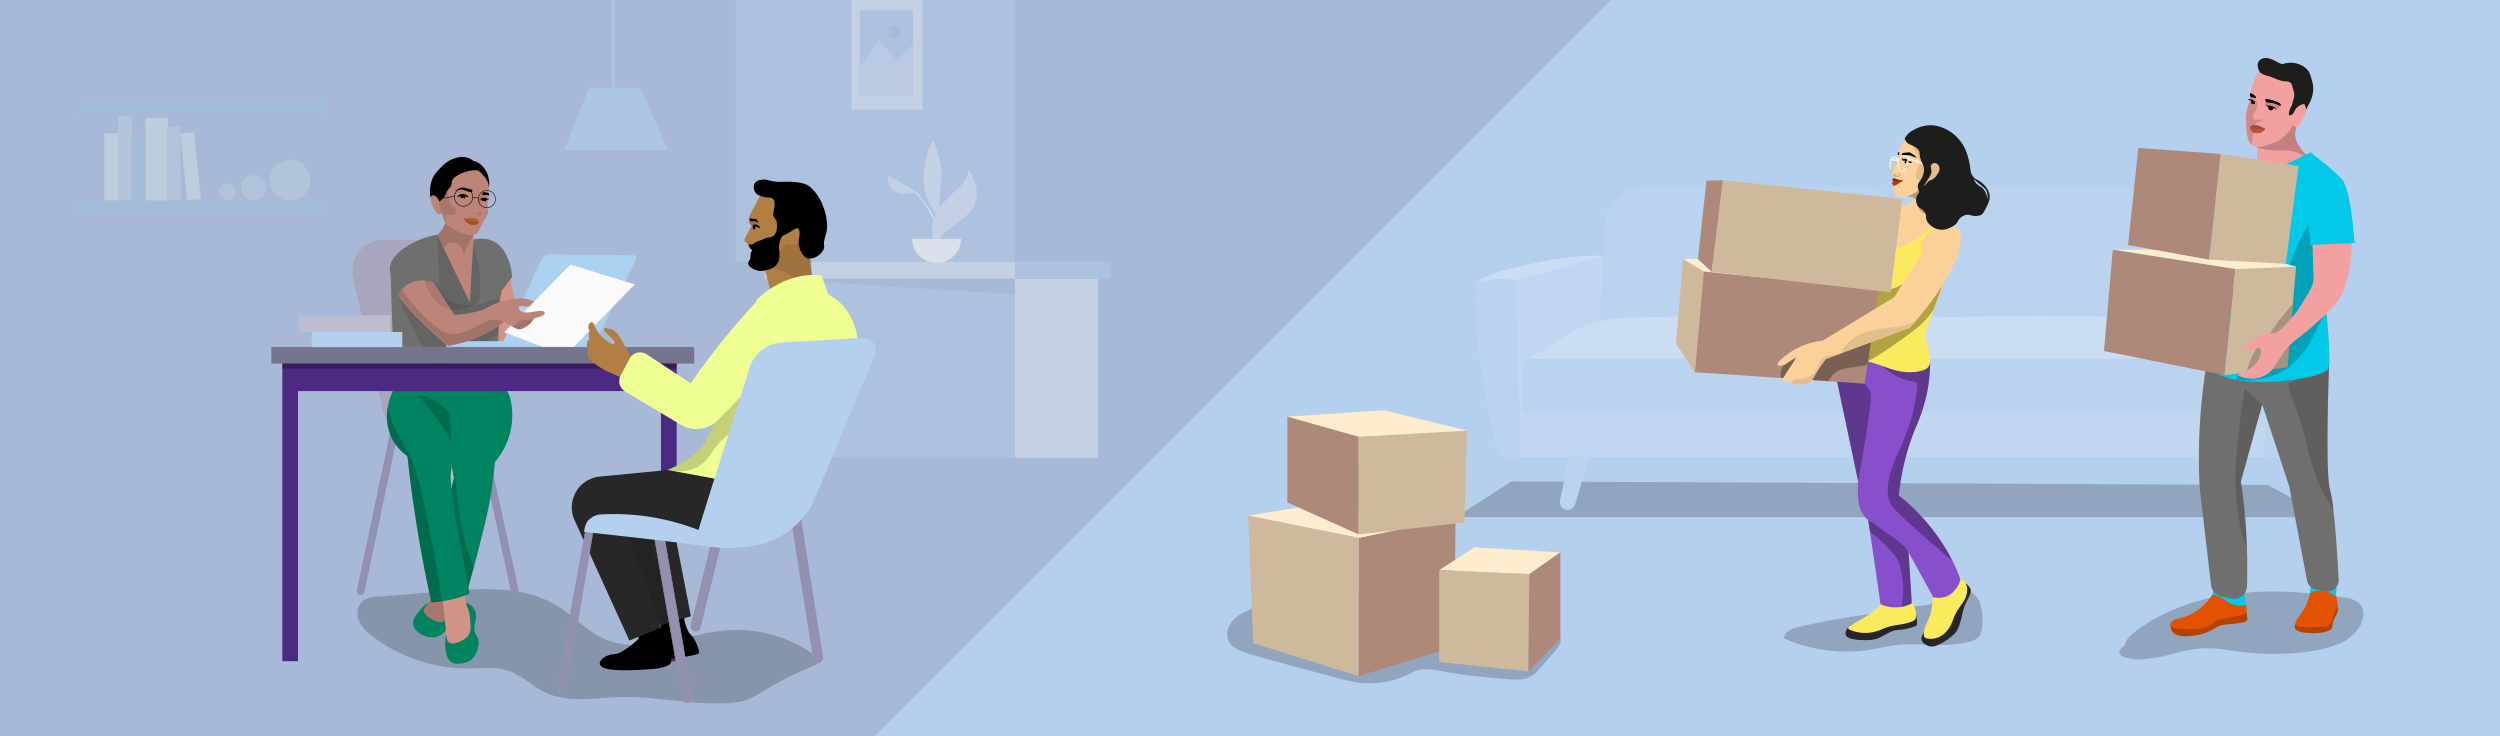 <svg id="things-you-need-to-consider-when-selling" xmlns="http://www.w3.org/2000/svg" xmlns:xlink="http://www.w3.org/1999/xlink" width="849" height="250" viewBox="0 0 849 250">
  <defs>
    <clipPath id="clip-path">
      <rect id="Rectangle_1690" data-name="Rectangle 1690" width="849" height="250" transform="translate(0 0.307)" fill="red"/>
    </clipPath>
    <clipPath id="clip-path-2">
      <rect id="Rectangle_1718" data-name="Rectangle 1718" width="849" height="254.7" fill="none"/>
    </clipPath>
  </defs>
  <g id="things-you-need-to-consider-when-selling-2" data-name="things-you-need-to-consider-when-selling" transform="translate(0 -0.307)" clip-path="url(#clip-path)">
    <g id="things-you-need-to-consider-when-selling-3" data-name="things-you-need-to-consider-when-selling" transform="translate(-216.958 -368.176)" style="mix-blend-mode: normal;isolation: isolate">
      <g id="Layer_2" data-name="Layer 2" transform="translate(216.958 368.483)">
        <g id="things-you-need-to-consider-when-selling_copy" data-name="things-you-need-to-consider-when-selling copy">
          <g id="Group_889" data-name="Group 889" clip-path="url(#clip-path-2)">
            <rect id="Rectangle_1691" data-name="Rectangle 1691" width="853.373" height="389.122" transform="translate(-2.216 -67.029)" fill="#b5d0ee"/>
            <rect id="Rectangle_1692" data-name="Rectangle 1692" width="424.502" height="768.213" transform="translate(322.162 -375.413) rotate(45)" fill="#b5d0ee"/>
            <rect id="Rectangle_1693" data-name="Rectangle 1693" width="424.502" height="768.213" transform="translate(322.162 -375.413) rotate(45)" fill="#9190ac" opacity="0.35" style="mix-blend-mode: multiply;isolation: isolate"/>
            <rect id="Rectangle_1694" data-name="Rectangle 1694" width="94.901" height="116.704" transform="translate(249.835 -27.839)" fill="#b5d0ee"/>
            <rect id="Rectangle_1695" data-name="Rectangle 1695" width="24.154" height="37.424" transform="translate(289.169 -0.17)" fill="#d3e3f5"/>
            <path id="Path_1743" data-name="Path 1743" d="M521.617,371.925v28.841H503.55V371.925Z" transform="translate(-211.57 -368.419)" fill="#b5d0ee"/>
            <circle id="Ellipse_27" data-name="Ellipse 27" cx="2.301" cy="2.301" r="2.301" transform="translate(301.505 8.566)" opacity="0.05" style="mix-blend-mode: multiply;isolation: isolate"/>
            <path id="Path_1744" data-name="Path 1744" d="M521.617,383.183v17.4H503.55v-9.56l6.393-9.619,6.1,7.284Z" transform="translate(-211.57 -368.24)" fill="#c4d9f1"/>
            <rect id="Rectangle_1696" data-name="Rectangle 1696" width="81.682" height="60.746" transform="translate(263.003 94.647)" fill="#b5d0ee"/>
            <rect id="Rectangle_1697" data-name="Rectangle 1697" width="28.178" height="60.771" transform="translate(344.728 94.621)" fill="#d3e3f5"/>
            <rect id="Rectangle_1698" data-name="Rectangle 1698" width="32.304" height="5.748" transform="translate(344.753 88.873)" fill="#b5d0ee"/>
            <rect id="Rectangle_1699" data-name="Rectangle 1699" width="84.985" height="5.782" transform="translate(259.743 88.873)" fill="#d3e3f5"/>
            <path id="Path_1745" data-name="Path 1745" d="M556.859,466.724v-5.366H471.908Z" transform="translate(-212.165 -366.737)" opacity="0.05" style="mix-blend-mode: multiply;isolation: isolate"/>
            <path id="Path_1746" data-name="Path 1746" d="M295.833,58.467s7.955,4.092,9.594,5.671C305.4,64.138,295.978,67.415,295.833,58.467Z" transform="translate(5.562 1.099)" fill="#d3e3f5"/>
            <path id="Path_1747" data-name="Path 1747" d="M323.079,56.608s7.013,9.169-1.112,15.859S312.534,78.36,312.534,84c0,0-2.691-5.442-1.579-9.432s2.954-6.1,5.179-8.49S322.493,61.388,323.079,56.608Z" transform="translate(5.841 1.064)" fill="#d3e3f5"/>
            <path id="Path_1748" data-name="Path 1748" d="M311.084,46.808s3.455,7.488,2.751,12.735a113.023,113.023,0,0,0-.586,13.227,17.038,17.038,0,0,1-3.277-4.245,18.678,18.678,0,0,1-2.046-9.662,26.158,26.158,0,0,1,3.158-12.056Z" transform="translate(5.789 0.88)" fill="#d3e3f5"/>
            <path id="Path_1749" data-name="Path 1749" d="M305.083,64.172l.289-.263a39.9,39.9,0,0,1,6.181,8.991l-.178.526A39.1,39.1,0,0,0,305.083,64.172Z" transform="translate(5.736 1.201)" fill="#f0f6fc"/>
            <path id="Path_1750" data-name="Path 1750" d="M320.631,79.608a8.1,8.1,0,0,1-8.1,8.091h-.382a8.006,8.006,0,0,1-2.352-.348,8.091,8.091,0,0,1-5.739-7.743Z" transform="translate(5.716 1.497)" fill="#f0f6fc"/>
            <path id="Path_1751" data-name="Path 1751" d="M557.1,457.87v5.748h-.025V341.158H462.183V457.87h9.908v5.782h.484l2.776.17V524.39h81.691V463.652h.034V524.39h28.178V463.618h4.16V457.87Z" transform="translate(-212.348 -368.997)" fill="#9190ac" opacity="0.23" style="mix-blend-mode: multiply;isolation: isolate"/>
            <path id="Path_1752" data-name="Path 1752" d="M535.566,85.3c-.807,0-30.258,6.52-30.258,6.52l-.424,42.8q.374,11.572,3.948,12.667,6.97,2.122,26.081-35.539Z" transform="translate(9.492 1.604)" fill="#d3e3f5"/>
            <path id="Path_1753" data-name="Path 1753" d="M535.288,85.385s-2.7-.433-11.037.408-31.1,5.349-32.559,9.339L505.624,93.6Z" transform="translate(9.244 1.603)" fill="#f0f6fc"/>
            <path id="Path_1754" data-name="Path 1754" d="M721.132,528.95,702.225,541.1H998.042l-20-10.935Z" transform="translate(-207.835 -365.467)" opacity="0.2" style="mix-blend-mode: multiply;isolation: isolate"/>
            <rect id="Rectangle_1700" data-name="Rectangle 1700" width="14.501" height="10.74" transform="translate(635.23 121.39)" fill="#f0f6fc"/>
            <path id="Path_1755" data-name="Path 1755" d="M530.315,151.033,525.094,168.4a2.615,2.615,0,0,1-2.5,1.859h0a2.615,2.615,0,0,1-2.547-3.158l3.447-16.072Z" transform="translate(9.776 2.839)" fill="#c4d9f1"/>
            <path id="Path_1756" data-name="Path 1756" d="M632.682,120.665H532.5l2.547-45.15A13.058,13.058,0,0,1,548.139,62.5h77.667a6.894,6.894,0,0,1,6.877,6.86Z" transform="translate(10.011 1.175)" fill="#c4d9f1"/>
            <path id="Path_1757" data-name="Path 1757" d="M508.675,120.5l15.044-9.483a44.471,44.471,0,0,1,19.841-5.17q18.848-.425,38.4-.433,21,0,41.185.45a9.95,9.95,0,0,1,9.984,9.908v6.529S512.572,129.758,508.675,120.5Z" transform="translate(9.563 1.982)" fill="#f0f6fc"/>
            <path id="Path_1758" data-name="Path 1758" d="M510.463,140.384H630.248c3.625,0,2.929-.3,2.929-2.938v-7.93a9.925,9.925,0,0,0-9.925-9.925H510.463a2.938,2.938,0,0,0-2.963,2.963v14.9a2.938,2.938,0,0,0,2.963,2.929Z" transform="translate(9.541 2.248)" fill="#c4d9f1"/>
            <path id="Path_1759" data-name="Path 1759" d="M726.667,85.3c.807,0,30.267,6.52,30.267,6.52l.416,42.8q-.365,11.572-3.948,12.667-6.97,2.122-26.081-35.539Z" transform="translate(13.662 1.604)" fill="#d3e3f5"/>
            <path id="Path_1760" data-name="Path 1760" d="M727.208,85.385s2.691-.433,11.037.408,31.1,5.349,32.568,9.339L756.872,93.6Z" transform="translate(13.672 1.603)" fill="#f0f6fc"/>
            <path id="Path_1761" data-name="Path 1761" d="M769,93.951a1.325,1.325,0,0,1,1.265,1.307,175.4,175.4,0,0,1-2.3,29.494c-1.791,10.027-3.778,19.875-4.89,25.292a4.729,4.729,0,0,1-5.2,3.736l-2.853-.348,1.307-59.99a29.885,29.885,0,0,1,7.8-.314,30.409,30.409,0,0,1,4.873.824Z" transform="translate(14.195 1.749)" fill="#c4d9f1"/>
            <path id="Path_1762" data-name="Path 1762" d="M731.558,151.033l5.2,17.371a2.615,2.615,0,0,0,2.547,1.859h0a2.615,2.615,0,0,0,2.547-3.158l-3.447-16.072Z" transform="translate(13.754 2.839)" fill="#c4d9f1"/>
            <path id="Path_1763" data-name="Path 1763" d="M630.833,120.665H731.015l-2.547-45.15A13.049,13.049,0,0,0,715.4,62.5H637.727a6.9,6.9,0,0,0-6.894,6.86Z" transform="translate(11.86 1.175)" fill="#c4d9f1"/>
            <path id="Path_1764" data-name="Path 1764" d="M755.127,120.368l-14.866-9.339a44.471,44.471,0,0,0-19.841-5.187q-18.831-.424-38.392-.433-21,0-41.194.45a9.95,9.95,0,0,0-10,9.908v6.529S751.2,129.613,755.127,120.368Z" transform="translate(11.86 1.982)" fill="#f0f6fc"/>
            <path id="Path_1765" data-name="Path 1765" d="M753.549,140.384H633.763c-3.634,0-2.938-.3-2.938-2.938v-7.93a9.933,9.933,0,0,1,9.933-9.925h112.79a2.929,2.929,0,0,1,2.938,2.963v14.9a2.929,2.929,0,0,1-2.938,2.929Z" transform="translate(11.859 2.248)" fill="#c4d9f1"/>
            <path id="Path_1766" data-name="Path 1766" d="M976.652,521.062H723.616l-.424-15.087h253.8Z" transform="translate(-207.441 -365.898)" fill="#d3e3f5"/>
            <path id="Path_1767" data-name="Path 1767" d="M492.965,93.951a1.316,1.316,0,0,0-1.257,1.307,174.476,174.476,0,0,0,2.3,29.494c1.791,10.027,3.77,19.875,4.882,25.292a4.729,4.729,0,0,0,5.2,3.736l2.853-.348-1.307-59.99a29.851,29.851,0,0,0-7.8-.314,30.413,30.413,0,0,0-4.873.824Z" transform="translate(9.244 1.749)" fill="#c4d9f1"/>
            <path id="Path_1768" data-name="Path 1768" d="M775.233,95.832a1.879,1.879,0,0,0-.051-.314h.051a1.7,1.7,0,0,0-.212-.382,1.308,1.308,0,0,0-.212-.263c-3.455-3.787-24.273-7.862-32.143-8.66s-10.723-.45-10.986-.408l-.594-10.29A13.049,13.049,0,0,0,718.018,62.5H640.343a6.894,6.894,0,0,0-6.894,6.682,6.885,6.885,0,0,0-6.877-6.682H548.906a13.058,13.058,0,0,0-13.092,13.015l-.594,10.3c-.255,0-3.082-.391-10.986.408s-28.688,4.873-32.135,8.66a1.1,1.1,0,0,0-.221.263,1.391,1.391,0,0,0-.2.382h.042a1.277,1.277,0,0,0-.042.314,174.483,174.483,0,0,0,2.335,29.486c1.791,10.027,3.77,19.875,4.882,25.292a4.729,4.729,0,0,0,5.2,3.736l2.853-.348h16.793l-3.209,14.764a2.629,2.629,0,0,0,5.094,1.3l4.839-16.08H736.459l4.814,16.08a2.628,2.628,0,0,0,5.094-1.3L743.2,153.988h16.751l2.853.348a4.729,4.729,0,0,0,5.2-3.736c1.112-5.417,3.1-15.282,4.89-25.292a175.419,175.419,0,0,0,2.335-29.477Z" transform="translate(9.244 1.175)" fill="#b5d0ee" opacity="0.65" style="mix-blend-mode: multiply;isolation: isolate"/>
            <path id="Path_1769" data-name="Path 1769" d="M521.883,212.048a.1.1,0,0,0,0-.11l-.178-.17a2.15,2.15,0,0,0-.425-.408h0c-5.4-4.958-13.041-6.962-20.036-8.49-4.245-.9-8.49-1.545-12.735-2.156s-8.49-1.172-12.82-1.647a203.064,203.064,0,0,0-26.1-1.358,113.318,113.318,0,0,0-25.249,2.955,36.839,36.839,0,0,0-10.808,4.245c-2.734,1.749-5.272,4.822-4.3,8.295s5.17,4.449,8.125,5.374c4.152,1.307,8.388,2.369,12.591,3.506l12.862,3.481c4.058,1.1,8.142,2.352,12.353,2.674a30.81,30.81,0,0,0,11.462-1.324,43.62,43.62,0,0,0,5.552-2.335,9.933,9.933,0,0,1,3.065-.968,13.244,13.244,0,0,1,3.328.076c2.114.263,4.245.713,6.325,1.053s4.3.654,6.444.925q6.571.849,13.185,1.257a19.136,19.136,0,0,0,5.824-.144,8.957,8.957,0,0,0,4.245-2.785c1.426-1.511,2.751-3.107,4.109-4.661.688-.8,1.392-1.579,2.072-2.386a7.192,7.192,0,0,0,1.358-2.182A3.311,3.311,0,0,0,521.883,212.048Z" transform="translate(7.69 3.717)" opacity="0.2" style="mix-blend-mode: multiply;isolation: isolate"/>
            <path id="Path_1770" data-name="Path 1770" d="M485.765,172.6q-.136,21.879-.289,43.757l-32.6,10v-46.95Z" transform="translate(8.514 3.245)" fill="#ae8879"/>
            <path id="Path_1771" data-name="Path 1771" d="M632.992,540.435l22.9-3.71,47.527,4.432-32.89,6.818Z" transform="translate(-209.137 -365.32)" fill="#fdedce"/>
            <path id="Path_1772" data-name="Path 1772" d="M632.992,540.367l1.74,43.324,35.794,11.156V547.906Z" transform="translate(-209.137 -365.252)" fill="#ceb99c"/>
            <path id="Path_1773" data-name="Path 1773" d="M696.708,558.659l11.886-7.734,29.248,1.706-10.553,7.386Z" transform="translate(-207.939 -365.053)" fill="#fdedce"/>
            <path id="Path_1774" data-name="Path 1774" d="M696.708,558.517v31.209L727,592.918l.289-33.043Z" transform="translate(-207.939 -364.911)" fill="#ceb99c"/>
            <path id="Path_1775" data-name="Path 1775" d="M737.283,552.6v29.24l-10.842,11.19.289-33.043Z" transform="translate(-207.38 -365.022)" fill="#ae8879"/>
            <path id="Path_1776" data-name="Path 1776" d="M646.075,507.415l32.873-2.182,28.136,6.928L687.812,523.5H663.03Z" transform="translate(-208.891 -365.912)" fill="#fdedce"/>
            <path id="Path_1777" data-name="Path 1777" d="M669.833,514.1l36.8-2.063-.875,31.184-35.93,4.058Z" transform="translate(-208.444 -365.785)" fill="#ceb99c"/>
            <path id="Path_1778" data-name="Path 1778" d="M670.28,514.184l-24.205-6.809V536.5l24.205,10.867Z" transform="translate(-208.891 -365.872)" fill="#ae8879"/>
            <path id="Path_1779" data-name="Path 1779" d="M661.535,202.024a7.947,7.947,0,0,0-2.793-4.288,5.442,5.442,0,0,0-4.856-.849,19.671,19.671,0,0,0-4.848,2.606,16.4,16.4,0,0,1-5.765,2.25,33.173,33.173,0,0,1-6.291.424c-1.07,0-2.139-.042-3.209-.068a23.217,23.217,0,0,0-3.073,0,5.443,5.443,0,0,0-2.547.849,6.258,6.258,0,0,0-1.52,1.545h0q-6.342.764-12.633,1.834c-2.657.45-5.3.942-7.938,1.477-1.333.263-2.657.543-3.99.849-1.112.246-2.233.467-3.328.781-1.757.526-3.838,1.494-4.109,3.532a.136.136,0,0,0,.093.144,51.688,51.688,0,0,0,12.378,3.736,52.29,52.29,0,0,0,12.922.569,60.452,60.452,0,0,0,6.656-.976,69.451,69.451,0,0,1,6.851-1.138c4.551-.425,9.127,0,13.694,0a47.245,47.245,0,0,0,6.665-.323,26.884,26.884,0,0,0,3.277-.628,10.189,10.189,0,0,0,2.742-1.01,3.727,3.727,0,0,0,1.63-1.97,10.245,10.245,0,0,0,.416-2.87,19.993,19.993,0,0,0-.424-6.478Z" transform="translate(11.179 3.697)" opacity="0.2" style="mix-blend-mode: multiply;isolation: isolate"/>
            <path id="Path_1780" data-name="Path 1780" d="M639.142,205.009s.7,3.311,0,3.685a19.145,19.145,0,0,1-6.317,1.409c-3.141.2-5.357,3.218-9.424,3.4s-7.87-.212-8.2-1.885,1.757-3.107,1.757-3.107l15.579-3.965Z" transform="translate(11.565 3.845)" fill="#282728"/>
            <path id="Path_1781" data-name="Path 1781" d="M616.287,209.943a2.545,2.545,0,0,0,.543.272,6.674,6.674,0,0,0,.662.255,11.887,11.887,0,0,0,1.325.391,13.091,13.091,0,0,0,5.595.1,14,14,0,0,0,2.734-.849,20.78,20.78,0,0,1,2.785-1.044c1.808-.492,3.685-.628,5.51-1.044a11.888,11.888,0,0,0,2.615-.849,1.7,1.7,0,0,0,.9-.849,3.651,3.651,0,0,0,.17-1.29A9.093,9.093,0,0,0,637.249,200a6.723,6.723,0,0,0-.849-1.053,1.359,1.359,0,0,0-1.206-.323,26.485,26.485,0,0,0-2.81.552,11.688,11.688,0,0,0-2.632.976,13.042,13.042,0,0,1-2.233,1.231.838.838,0,0,1,.085-.229c.025-.076-.153-.221-.187-.085a2.631,2.631,0,0,1-.747,1.044,27.518,27.518,0,0,1-4.457,3.4c-1.6,1.01-3.243,1.936-4.865,2.9l-.6.365a2.957,2.957,0,0,0-.509.34.552.552,0,0,0,.051.824Z" transform="translate(11.582 3.734)" fill="#fbea5e"/>
            <path id="Path_1782" data-name="Path 1782" d="M655.468,194.45s2.089,1.35,1.749,2.938-1.885,3.812-2.428,5.782-1.256,6.69-3.1,8.414-6.062,4.89-8.448,4.245-4.152-2.6-1.18-5.485a9.61,9.61,0,0,0,2.81-6.741Z" transform="translate(12.042 3.656)" fill="#282728"/>
            <path id="Path_1783" data-name="Path 1783" d="M641.275,211.866a2.275,2.275,0,0,0,.119.671,1.223,1.223,0,0,0,.9.637,5.2,5.2,0,0,0,1.307.161,7.021,7.021,0,0,0,4.788-1.944,9.98,9.98,0,0,0,1.63-2,16.186,16.186,0,0,0,1.189-2.547,17.835,17.835,0,0,1,1.223-2.725c.492-.849,1.087-1.656,1.647-2.471a8.88,8.88,0,0,0,1.953-5.043,4.245,4.245,0,0,0-.7-2.36,5.578,5.578,0,0,0-1.919-1.579.076.076,0,0,0-.059-.051,1.928,1.928,0,0,0-1.257-.042,5.375,5.375,0,0,0-1.256.611,5.315,5.315,0,0,1-1.307.586,19.252,19.252,0,0,1-2.759.424,4.881,4.881,0,0,0-1.3.289,1.2,1.2,0,0,0-.458.34,1.316,1.316,0,0,0-.229.577,28.018,28.018,0,0,0-.374,2.9,40.645,40.645,0,0,1-.679,5.833,13.813,13.813,0,0,1-.985,2.81,22.156,22.156,0,0,0-1.163,2.785,7.442,7.442,0,0,0-.28,1.426A5.1,5.1,0,0,0,641.275,211.866Z" transform="translate(12.056 3.619)" fill="#fbea5e"/>
            <path id="Path_1784" data-name="Path 1784" d="M619.516,161.245c-.365,7.369.662,9.339.662,9.339.45.849,1.18,2.827,2.717,3.888l.085.051c.178,1.265.357,2.547.526,3.744,1.206,8.38,2.454,16.25,3.634,24.808a12.243,12.243,0,0,0,6.945.934h.085a11.886,11.886,0,0,0,3.591-1.248l-1.1-17.243a.24.24,0,0,1,0-.076l8.405,15.282c7.25,1.486,9.229-5.943,9.229-5.943a53.268,53.268,0,0,0-2.768-6.58,67.59,67.59,0,0,0-18.16-22.074,82.129,82.129,0,0,1,5.6-22.736,58.675,58.675,0,0,0,4.118-12.888,53.883,53.883,0,0,0,.917-9.857l-3.167-.849-28.917-7.514-.747,6.317-.238,2.021Z" transform="translate(11.486 2.111)" fill="#874fcb"/>
            <path id="Path_1785" data-name="Path 1785" d="M610.958,120.529l8.558,40.6s5.026-26.54,4.245-29.868-9.959-10.731-9.959-10.731l-2.606-2.021Z" transform="translate(11.486 2.228)" opacity="0.3" style="mix-blend-mode: multiply;isolation: isolate"/>
            <path id="Path_1786" data-name="Path 1786" d="M622.675,173.333l.085.051c.178,1.265.357,2.547.526,3.744a20.987,20.987,0,0,0,1.571,1.435c.849.7,1.7,1.384,2.547,2.123a34.566,34.566,0,0,1,2.547,2.547,30.81,30.81,0,0,1,2.258,2.785,9.749,9.749,0,0,1,.909,1.579,10.634,10.634,0,0,1,.569,1.783c.272,1.231.45,2.5.62,3.744a33.481,33.481,0,0,1,.331,3.905,21.227,21.227,0,0,1-.289,3.88c-.11.654-.246,1.307-.4,1.944a11.887,11.887,0,0,0,3.591-1.248l-1.1-17.235a10.841,10.841,0,0,0-1.885-2.462,50.517,50.517,0,0,0-6.2-4.576C626.487,176,624.8,174.25,622.675,173.333Z" transform="translate(11.707 3.259)" opacity="0.3" style="mix-blend-mode: multiply;isolation: isolate"/>
            <path id="Path_1787" data-name="Path 1787" d="M625.567,119.578a17.134,17.134,0,0,0,1.273,1.656,18.144,18.144,0,0,0,10.485,5.943c.756.127,1.774.1,1.97,1.027a7.9,7.9,0,0,1-.136,2.36,61.006,61.006,0,0,1-2,9.925,72.521,72.521,0,0,1-3.583,9.449,60.874,60.874,0,0,0-3.5,8.88,21.292,21.292,0,0,0-.73,4.61,12.2,12.2,0,0,0,.543,4.534,9.534,9.534,0,0,0,2.666,3.625q1.885,1.808,3.8,3.574,3.838,3.549,7.777,6.97c1.333,1.163,2.666,2.309,4.016,3.447,1.019.849,2.021,1.7,3.065,2.547a67.591,67.591,0,0,0-18.16-22.074,82.131,82.131,0,0,1,5.6-22.736,58.674,58.674,0,0,0,4.16-12.947,53.9,53.9,0,0,0,.917-9.857l-3.167-.849c-.45.051-.908.119-1.358.2-1.639.289-3.26.654-4.89.985l-2.471.509a8.126,8.126,0,0,1-2.547.323c-1.333-.153-1.961-1.571-3.252-1.783h-.042l-.331-.475C625.66,119.341,625.491,119.468,625.567,119.578Z" transform="translate(11.76 2.245)" opacity="0.3" style="mix-blend-mode: multiply;isolation: isolate"/>
            <path id="Path_1788" data-name="Path 1788" d="M651.463,76.517l-9.789-10.859h-4.135s1.749,1.4-1.078,2.4-13.516,3.022-13.516,3.022l-5.612,20.682,18.092-2.8,8.753.6Z" transform="translate(11.606 1.234)" fill="#fcd199"/>
            <path id="Path_1789" data-name="Path 1789" d="M631,52.284a2.309,2.309,0,0,1,1.893.543l-.127.756a1.316,1.316,0,0,0-.475-.093h-.1a1.281,1.281,0,0,0,0-.263,1.129,1.129,0,0,0-.17-.306,1.053,1.053,0,0,0-.849-.382c-.662.1-1.163,1.851-.9,3.354a4.72,4.72,0,0,0,.212.8l-.17.289a3.917,3.917,0,0,1-.255-.637C629.629,54.873,629.875,52.7,631,52.284Z" transform="translate(11.842 0.982)" fill="#f0f0f0"/>
            <path id="Path_1790" data-name="Path 1790" d="M630.183,57.315a.919.919,0,0,0,.059.28,2.216,2.216,0,0,0,.849,1h0a1.872,1.872,0,0,1,.331.3v.518l-.475.492a1.367,1.367,0,0,1,.306.713,1.5,1.5,0,0,1-.34,1.112c.187.2.365.416.552.628a3.454,3.454,0,0,0-.238,1.282c0,.942.441,2.089,2.488,2.216.756.051,1.384.059,1.91.068,1.562,0,2.19,0,2.479.764a3.636,3.636,0,0,1,.161.7,33.874,33.874,0,0,0,1.443,5.094,3.753,3.753,0,0,0,1.154.178,4.321,4.321,0,0,0,2.81-1.121l4.687-10.366,1.486-8.965-3.914-3.6s-5.5-2.3-5.722-2.437-4.78,0-4.78,0-3.15,3.922-2.615,6.792a8.308,8.308,0,0,1-.416.849,8.639,8.639,0,0,1-.849,1.291c-.272.331-.492.688-.764,1.01A1.916,1.916,0,0,0,630.183,57.315Z" transform="translate(11.848 0.867)" fill="#fcd199"/>
            <path id="Path_1791" data-name="Path 1791" d="M636.735,47.936l.289.212a.069.069,0,0,0-.059.11c.238.323.475.645.7.968.458.679.891,1.375,1.282,2.1q.3.535.56,1.1l.255.552a4.326,4.326,0,0,1,.238.577,1,1,0,0,1,0,.611c-.059.212-.144.416-.221.62l-.467,1.231c-.153.433-.314.849-.475,1.282a4.7,4.7,0,0,0-.306,1.189,1.7,1.7,0,0,0,.2.976,1.562,1.562,0,0,0,.849.637,2.4,2.4,0,0,1,.849.56,2,2,0,0,1,.467.849,1.936,1.936,0,0,1,.059.934,1.051,1.051,0,0,0,0,.56.526.526,0,0,0,.255.272,1.2,1.2,0,0,0,.849,0,4.072,4.072,0,0,0,.976-.4,8.005,8.005,0,0,0,1.7-1.307c.552-.518,1.1-1.036,1.7-1.537a9.543,9.543,0,0,0,2.963-3.566,3.864,3.864,0,0,0,.008-2.148,4.892,4.892,0,0,0-.951-2.012,8.609,8.609,0,0,0-1.7-1.613c-.654-.492-1.341-.934-2.029-1.375a30.032,30.032,0,0,0-4.534-2.394,8.728,8.728,0,0,0-1.2-.425,2.055,2.055,0,0,0-1.155,0,1.7,1.7,0,0,0-1.172,1.35.076.076,0,0,0,.068.093Z" transform="translate(11.969 0.873)" opacity="0.1" style="mix-blend-mode: multiply;isolation: isolate"/>
            <path id="Path_1792" data-name="Path 1792" d="M630.183,57.172a.919.919,0,0,0,.059.28,2.42,2.42,0,0,0,.917,1.044l.238-.051a9.651,9.651,0,0,1-.849-.849c-.11-.178.161-.068.3-.119s-.119-.255-.093-.552a27.322,27.322,0,0,1,2.012-2.827l-.255-.391a8.648,8.648,0,0,1-.849,1.29c-.272.331-.492.688-.764,1.01S630.158,56.722,630.183,57.172Z" transform="translate(11.848 1.01)" opacity="0.1" style="mix-blend-mode: multiply;isolation: isolate"/>
            <path id="Path_1793" data-name="Path 1793" d="M630.834,61.028a.7.7,0,0,0,.382.756,1,1,0,0,0,.849-.11,3.969,3.969,0,0,0,.433-.306l.442-.314a10.325,10.325,0,0,1,.942-.535l.153-.085a.246.246,0,0,0,.119-.2.2.2,0,0,0-.127-.187h-.144a3.559,3.559,0,0,0-.4.119.849.849,0,0,1-.56-.161c-.424-.212-1.435-.7-1.944-.408a.329.329,0,0,0-.2.255c-.009.136.136.3.212.382l.085.076s.059.068.059.11a.144.144,0,0,1,0,.11l-.085.093a.994.994,0,0,0-.212.408Z" transform="translate(11.859 1.119)" fill="#ac5009"/>
            <path id="Path_1794" data-name="Path 1794" d="M630.834,61.028a.7.7,0,0,0,.391.756.993.993,0,0,0,.849-.11,3.956,3.956,0,0,0,.433-.306l.442-.314a10.319,10.319,0,0,1,.942-.535l.153-.085a.246.246,0,0,0,.119-.2.221.221,0,0,0-.127-.187h-.144a2.369,2.369,0,0,0-.4.119.849.849,0,0,1-.56-.161c-.424-.212-1.435-.7-1.944-.408a.329.329,0,0,0-.2.255c-.008.136.136.3.221.382l.068.076a.17.17,0,0,1,.068.11.145.145,0,0,1,0,.11l-.085.093a1.036,1.036,0,0,0-.221.408Z" transform="translate(11.859 1.119)" fill="#a7411e"/>
            <path id="Path_1795" data-name="Path 1795" d="M631.232,61.774a.993.993,0,0,0,.849-.11,3.972,3.972,0,0,0,.433-.306l.441-.314a10.323,10.323,0,0,1,.942-.535l.153-.085a.246.246,0,0,0,.119-.2.221.221,0,0,0-.127-.187H633.9a4.377,4.377,0,0,1-.62.263h-2.2a.17.17,0,0,1,.068.11.144.144,0,0,1,0,.11l-.085.093a1.036,1.036,0,0,0-.187.433A.7.7,0,0,0,631.232,61.774Z" transform="translate(11.861 1.129)" fill="#a7411e"/>
            <path id="Path_1796" data-name="Path 1796" d="M631.1,58.354h0a1.877,1.877,0,0,1,.331.3V59.2h.085c.051-.051.085-.119.127-.161a.34.34,0,0,1,.357-.085,2.385,2.385,0,0,1,.407.1,1.1,1.1,0,0,0,.407,0,.747.747,0,0,0,.586-.424,1.154,1.154,0,0,0-.289-1.392c-.085-.051-.17.085-.076.144h0a1.214,1.214,0,0,1,.119.951c-.144.3-.535.331-.849.331a2.284,2.284,0,0,1-.849-.272.849.849,0,0,0-.391-.1H631a.068.068,0,0,0,.1.059Z" transform="translate(11.863 1.076)" fill="#231f20" opacity="0.2" style="mix-blend-mode: multiply;isolation: isolate"/>
            <path id="Path_1797" data-name="Path 1797" d="M631.25,58.238a.467.467,0,0,0,.263.246l.263.085h0a.051.051,0,0,0,.051,0h.2a.849.849,0,0,0,.382-.093c.153-.093.272-.289.229-.34s-.272.144-.594.119-.6-.365-.739-.272a.229.229,0,0,0-.051.255Z" transform="translate(11.867 1.09)" fill="#231f20" opacity="0.2" style="mix-blend-mode: multiply;isolation: isolate"/>
            <path id="Path_1798" data-name="Path 1798" d="M638.917,52.371a18.05,18.05,0,0,0-2.318-1.588,11.165,11.165,0,0,0-2.606.357c-.136.153,0,.781,0,.781a11.037,11.037,0,0,1,2.666-.136C637.27,51.963,639.036,52.846,638.917,52.371Z" transform="translate(11.918 0.955)"/>
            <path id="Path_1799" data-name="Path 1799" d="M633.065,51.779l.042-.993s-.229-.161-.323-.076a3.288,3.288,0,0,0-.11.942Z" transform="translate(11.894 0.953)"/>
            <path id="Path_1800" data-name="Path 1800" d="M637.44,53.922c0-.068-.492.187-.849-.11s-1.307-1.019-1.579-.942-.212.348-.484.187-.654-.45-.611-.306.263.849.586.849.391-.187.781,0S637.126,54.984,637.44,53.922Z" transform="translate(11.918 0.991)"/>
            <ellipse id="Ellipse_28" data-name="Ellipse 28" cx="0.272" cy="0.586" rx="0.272" ry="0.586" transform="translate(646.828 54.37)"/>
            <path id="Path_1801" data-name="Path 1801" d="M632.5,54.035s0,3.99,1.817,3.4,1.978-3.863,1.978-3.863l.442-.272,4.967,1.622-.594-.73c0-.068-4.338-1.384-4.338-1.384s.153-.2-.068-.272-2.08-1.817-3.4-.085l-.475.425Zm.492-.085c.085-.408.34-1.647,1.214-1.834a1.3,1.3,0,0,1,.849.153,1.265,1.265,0,0,1,.671.917,3.794,3.794,0,0,1-.1,1.817c-.3.959-1.121,2.173-1.783,2.055S632.729,55.241,632.992,53.95Z" transform="translate(11.891 0.972)" fill="#f0f0f0"/>
            <path id="Path_1802" data-name="Path 1802" d="M631.191,52.5c-.662.1-1.163,1.851-.9,3.354v.229a1.3,1.3,0,0,0-.255,0H630c-.348-1.46-.076-3.4.985-3.82a2.309,2.309,0,0,1,1.893.543l-.2,1.163h0a.543.543,0,0,1-.509-.543.93.93,0,0,0,0-.221,1.129,1.129,0,0,0-.17-.306A1.053,1.053,0,0,0,631.191,52.5Z" transform="translate(11.842 0.982)" fill="#f0f0f0"/>
            <path id="Path_1803" data-name="Path 1803" d="M630.426,53.532l1.868.153.051-.441s-1.52-.144-1.545-.458-.442.2-.442.2Z" transform="translate(11.851 0.99)" fill="#f0f0f0"/>
            <path id="Path_1804" data-name="Path 1804" d="M635.592,65.623a3.345,3.345,0,0,1,2.2.331,3.582,3.582,0,0,1,1.486,1.7,5.621,5.621,0,0,1,.314.849c.068.331.1.662.187.993a2.316,2.316,0,0,0,.416.849,2.549,2.549,0,0,0,.628.535,4.33,4.33,0,0,0,.781.357l.416.119a1.427,1.427,0,0,0,.5.068.925.925,0,0,0,.688-.552,3.3,3.3,0,0,0,.348-.849,4.84,4.84,0,0,0-.925-3.693,21.046,21.046,0,0,0-2.725-3.167.093.093,0,0,0-.085-.093h0c-.068-.076-.178,0-.127.1a7.285,7.285,0,0,1-.722.637,9.289,9.289,0,0,1-3.4,1.7.076.076,0,0,0,.017.119Z" transform="translate(11.949 1.185)" opacity="0.28" style="mix-blend-mode: multiply;isolation: isolate"/>
            <path id="Path_1805" data-name="Path 1805" d="M603.692,107.171l10,12.8a15.164,15.164,0,0,1,1.545.127,52.025,52.025,0,0,1,7.717,1.324c1.562.391,2.921.849,4.075,1.223,3.328,1.163,7.055,2.887,12.064,2.326,3.09-.348,3.982-1.248,4.245-1.5,2.224-2.445-.374-6.461-.993-11.6l3-8.04,2.64-7.089,3.8-10.188a15.367,15.367,0,0,1-4.771.8h-.7a8.558,8.558,0,0,1-3.3-.781h0l-.2-.1a3.549,3.549,0,0,1-1.7-1.7,6.121,6.121,0,0,1,.424-4.3,8.769,8.769,0,0,1,2.2-2.8,64,64,0,0,1,5.153-4.44l-.8-.849-8.728,7.794s-12.879,6.9-12.378,0-8.6-9.339-8.6-9.339l-6.5,17.608Z" transform="translate(11.35 1.332)" fill="#fbea5e"/>
            <path id="Path_1806" data-name="Path 1806" d="M615,119.813a52.029,52.029,0,0,1,7.717,1.324c.764-.408,1.52-.849,2.267-1.29,1.757-1.036,3.472-2.156,5.153-3.311s3.345-2.343,5.009-3.54,3.226-2.326,4.746-3.608a25.276,25.276,0,0,0,5.171-5.841l2.64-7.089a15.282,15.282,0,0,0-.416-6.444,13.474,13.474,0,0,0-1.036-2.547l-.212-.382c-.161-.28-.34-.56-.518-.849a5.368,5.368,0,0,0-.849-1.053,1.163,1.163,0,0,0-1.7,0,2.352,2.352,0,0,0-.476.968,4.143,4.143,0,0,0-.1.637l-.2.306a26.141,26.141,0,0,1-6.919,7.335,15.783,15.783,0,0,1-4.525,2.131,30.564,30.564,0,0,1-6.087.849c-.993.076-2,.153-2.989.28a6.514,6.514,0,0,0-1.358.255,1.749,1.749,0,0,0-.925.781,11.178,11.178,0,0,0-.611,1.24c-.2.45-.391.9-.56,1.358a25.176,25.176,0,0,0-.908,2.81,26.981,26.981,0,0,0-.849,5.884,22.14,22.14,0,0,1-.2,3.09,21.642,21.642,0,0,1-.781,3.022,11.8,11.8,0,0,0-.475,2.98C615,119.371,615,119.609,615,119.813ZM642.677,86.37v-.11a1.894,1.894,0,0,1,.475-.968.849.849,0,0,1,.28-.2c-.229.4-.475.79-.722,1.18Z" transform="translate(11.562 1.595)" opacity="0.3" style="mix-blend-mode: multiply;isolation: isolate"/>
            <path id="Path_1807" data-name="Path 1807" d="M778.036,454.85l-2.394,28.8,6.427,9.628,7.565-28.161-1.138-8.821Z" transform="translate(-206.455 -366.86)" fill="#ceb99c"/>
            <path id="Path_1808" data-name="Path 1808" d="M568.088,90.587l-7.055-4.245h18.525l47.892,10.264S571.3,92.505,568.088,90.587Z" transform="translate(10.548 1.623)" fill="#fdedce"/>
            <path id="Path_1809" data-name="Path 1809" d="M781.95,493.19l29.384,1.978,15.859,1.07,12.4.841.951-6.393,1.715-11.614,2.072-14.034-59.362-6.053Z" transform="translate(-206.336 -366.782)" fill="#ae8879"/>
            <path id="Path_1810" data-name="Path 1810" d="M791.295,428.55l60.958,6.367-4.007,31.736-60.729-6.97Z" transform="translate(-206.232 -367.354)" fill="#ceb99c"/>
            <path id="Path_1811" data-name="Path 1811" d="M791.381,428.55l-5.544.161-2.9,26.633,4.669,4.338Z" transform="translate(-206.318 -367.354)" fill="#ae8879"/>
            <path id="Path_1812" data-name="Path 1812" d="M593.534,125.44a2.734,2.734,0,0,0,.306.849l15.859,1.07a9.307,9.307,0,0,1,.586-.849,9.6,9.6,0,0,1,1.418-1.7,6.181,6.181,0,0,1,1.978-1.189,23.985,23.985,0,0,1,4.9-1.053c1.486-.212,3-.416,4.474-.756l1.7-11.614c-3.005.518-5.943,1.333-8.906,2.139a28.7,28.7,0,0,0-8.626,3.6,12.016,12.016,0,0,1-2.021,1.231,9.865,9.865,0,0,1-2.479.535l-5.247.722a.1.1,0,0,0-.085.136,4.243,4.243,0,0,0-1.189.773,9.84,9.84,0,0,0-2.25,3.888,4.245,4.245,0,0,0-.416,2.216Z" transform="translate(11.158 2.072)" opacity="0.3" style="mix-blend-mode: multiply;isolation: isolate"/>
            <path id="Path_1813" data-name="Path 1813" d="M592.5,122.535c.136.263.688.246,1.1.238,1.01,0,1.7-.535,2.819-1.307.56-.374,1.409-.917,2.547-1.537-1.537,2.343-3.065,4.72-4.6,7.064h-.645a1.8,1.8,0,0,0,.849,1.07,2.292,2.292,0,0,0,2.64-.2,2.924,2.924,0,0,0,.17.365,3.71,3.71,0,0,0,.475.7.95.95,0,0,0,.28.246c.492.229,1.155-.323,1.265-.416a1.143,1.143,0,0,0,2.1-.068,1.044,1.044,0,0,0,.552.348,1.206,1.206,0,0,0,.849-.178,5.323,5.323,0,0,0,1.919-2.089,41.75,41.75,0,0,1,4.126-6.24l3.124-1.163,2.386-.891,22.923-8.549s.7-.773,1.834-2.089c4.245-4.924,14.3-17.523,15.4-26.523,1.4-11.4-9.475-2.6-9.475-2.6l-13,20.8-24.349,14.773a23.552,23.552,0,0,0-8.15,2.309C595.829,118.494,592.025,121.686,592.5,122.535Z" transform="translate(11.138 1.419)" fill="#fcd199"/>
            <path id="Path_1814" data-name="Path 1814" d="M634.892,46.275a1.674,1.674,0,0,0,.187.475,4.671,4.671,0,0,0,.323.577,3.26,3.26,0,0,0,1.291.934c.934.4,2.666,1.129,3.167,2.394.153.374,0,.238.144,1.231a8.693,8.693,0,0,0,.942,2.87,1.442,1.442,0,0,1,.221.5,5.093,5.093,0,0,1,.136,2.853,8.03,8.03,0,0,1-1.214,2.547,3.311,3.311,0,0,0-.637,1.206,2.752,2.752,0,0,0-.1,1c.085.79.484.934.476,1.477s-.365.56-.713,1.273a3.762,3.762,0,0,0-.221,2.479,2.878,2.878,0,0,0,.849,1.554c.365.314.56.28,1.019.637a3.9,3.9,0,0,1,1.036,1.163c.569,1.044.119,1.571.594,2.666a4.016,4.016,0,0,0,.968,1.316,5.884,5.884,0,0,0,3.065,1.7,5.816,5.816,0,0,0,1.885.051,6.689,6.689,0,0,0,2.25-.756,6.572,6.572,0,0,0,1.613-1.027c.909-.849.671-1.231,1.486-2.046a4.075,4.075,0,0,1,2.742-1.223,7.307,7.307,0,0,1,1.138.238,5.23,5.23,0,0,0,3.277-.136c.246-.127.679-.416,1.409-1.825.993-1.936,1.766-3.337,1.486-5.094a6.215,6.215,0,0,0-1.749-3.175c-1.8-2.063-2.929-1.588-4.041-3.226-.849-1.248-.475-1.859-1.18-5a20.8,20.8,0,0,0-1.384-4.245,14.28,14.28,0,0,0-9.025-7.582,12.029,12.029,0,0,0-2.3-.331,11.818,11.818,0,0,0-6.291,1.7,7.1,7.1,0,0,0-1.7,1.248,6.671,6.671,0,0,0-1.146,1.579Zm23.475,13.779,1.613,1.358c1.851,1.554,2.258,1.825,2.6,2.454a4.313,4.313,0,0,1,.357,2.963,5.867,5.867,0,0,0-.654-2.4,4.871,4.871,0,0,0-.645-.985c-.849-.985-1.494-.985-2.275-1.766a4.193,4.193,0,0,1-.993-1.622Zm-15.18-.56a6.094,6.094,0,0,0,.747-1.537c.238-1.274-.484-2.012,0-2.768a1.384,1.384,0,0,1,1-.611,1.571,1.571,0,0,1,1.256.535,2.233,2.233,0,0,1,.5,1.919,3.166,3.166,0,0,1-.5,1.036A5.528,5.528,0,0,1,644.553,60a4.12,4.12,0,0,1-1.333.56c-1.5,1.613-1.876,1.936-1.919,1.893S642.117,61.336,643.186,59.494Z" transform="translate(11.936 0.785)" fill="#1d1d1b"/>
            <path id="Path_1815" data-name="Path 1815" d="M597.175,127.383a3.715,3.715,0,0,0,.475.7.95.95,0,0,0,.28.246c.492.229,1.155-.323,1.265-.416a1.143,1.143,0,0,0,2.1-.068,1.044,1.044,0,0,0,.552.348,1.205,1.205,0,0,0,.849-.178,5.323,5.323,0,0,0,1.919-2.089,41.755,41.755,0,0,1,4.126-6.24l3.124-1.163a.136.136,0,0,0-.068-.042.416.416,0,0,0-.144,0,3.4,3.4,0,0,0-.586-.085,6.742,6.742,0,0,0-1.893.2,3.464,3.464,0,0,0-1.545.849,4.822,4.822,0,0,0-.917,1.885,7.4,7.4,0,0,1-1.07,1.91,20.581,20.581,0,0,1-1.384,1.7,3.593,3.593,0,0,1-.917.722,4.609,4.609,0,0,1-1.036.382,10.875,10.875,0,0,1-2.394.357,9.083,9.083,0,0,0-1.18.059,2.267,2.267,0,0,0-.951.407,3.451,3.451,0,0,0-.6.526Z" transform="translate(11.227 2.226)" opacity="0.1" style="mix-blend-mode: multiply;isolation: isolate"/>
            <path id="Path_1816" data-name="Path 1816" d="M613.908,117.838l22.923-8.549s.7-.773,1.834-2.089a9.628,9.628,0,0,1-1.418.713,18.728,18.728,0,0,1-4.143.968c-2.853.425-5.739.628-8.558,1.248a18.61,18.61,0,0,0-6.639,2.7,12.234,12.234,0,0,0-2.5,2.275,7.938,7.938,0,0,0-1.5,2.734Z" transform="translate(11.542 2.015)" opacity="0.1" style="mix-blend-mode: multiply;isolation: isolate"/>
            <path id="Path_1817" data-name="Path 1817" d="M633.932,60.519a.56.56,0,0,0,.153-.085.246.246,0,0,0,.119-.2.221.221,0,0,0-.127-.187h-.144a2.373,2.373,0,0,0-.4.119.849.849,0,0,1-.56-.161c-.424-.212-1.435-.7-1.944-.408a.329.329,0,0,0-.2.255c-.009.136.136.3.221.382l.068.076a.17.17,0,0,1,.068.11.136.136,0,0,1,0,.11" transform="translate(11.86 1.119)" opacity="0.2" style="mix-blend-mode: multiply;isolation: isolate"/>
            <path id="Path_1818" data-name="Path 1818" d="M787.894,201.165a7.828,7.828,0,0,0-4.016-1.757c-1.885-.374-3.812-.569-5.714-.849-4.084-.509-8.184-.908-12.293-1.146a108.942,108.942,0,0,0-24.035,1.061,73.678,73.678,0,0,0-20.546,6.469,58.481,58.481,0,0,0-9.186,5.62c-1.613,1.214-3.566,2.955-3.863,4.992a3.472,3.472,0,0,0-1.7,1.9c-.458,1.554,1.494,2,2.6,2.284a18.092,18.092,0,0,0,5.009.484,50.951,50.951,0,0,0,10.808-2,44.607,44.607,0,0,1,11.173-1.783c4.143,0,8.227.849,12.327,1.324a84.116,84.116,0,0,0,12.234.586,85.375,85.375,0,0,0,12.2-1.121,33.11,33.11,0,0,0,8.532-2.479,14.764,14.764,0,0,0,6.452-5.349C789.388,206.981,790.229,203.364,787.894,201.165Z" transform="translate(13.282 3.707)" opacity="0.2" style="mix-blend-mode: multiply;isolation: isolate"/>
            <path id="Path_1819" data-name="Path 1819" d="M770.957,53.352c-1.554,4.364-21.446,2.81-19.714,2.224,1.24-.424,1.257-4.126,1.163-6.155a4.319,4.319,0,0,0-.042-.781,2.058,2.058,0,0,1,0-.535l2.369-7.471,12.642-5.468a22.294,22.294,0,0,1-.45,2.751c-.263,1.257-.679,2.972-1.324,5.23-1.3,4.576,2.963,8.38,4.7,9.7A5.863,5.863,0,0,0,770.957,53.352Z" transform="translate(14.122 0.661)" fill="#f3a1a0"/>
            <path id="Path_1820" data-name="Path 1820" d="M765.535,43.1c.645-2.258,1.061-3.973,1.324-5.23a21.649,21.649,0,0,0-4.865,2.411,38.572,38.572,0,0,0-4.831,3.787c-1.588,1.426-3.116,2.929-4.678,4.389l-.144.136a5.372,5.372,0,0,0,.042.781,21.668,21.668,0,0,0,5.3.968c1.061.068,2.131.076,3.192.059a14.722,14.722,0,0,1,3.235.161,14.486,14.486,0,0,1,2.98,1.112,23.646,23.646,0,0,0,3.014,1.1h.136C768.5,51.476,764.236,47.681,765.535,43.1Z" transform="translate(14.144 0.712)" opacity="0.2" style="mix-blend-mode: multiply;isolation: isolate"/>
            <path id="Path_1821" data-name="Path 1821" d="M748.878,201.788l-.849-6.563-10.247.374-.331,4.16S747.46,204.87,748.878,201.788Z" transform="translate(13.864 3.67)" fill="#01c9e7"/>
            <path id="Path_1822" data-name="Path 1822" d="M723.543,207.92a3.778,3.778,0,0,0,.45,2.547c1.6,2.547,6.673,1.7,8.176,1.469a17.683,17.683,0,0,0,5.518-1.885c1.138-.611,1.027-.722,1.885-1.1,1.537-.679,2.547-.62,4.593-.849,3.252-.34,4.873-.509,5.374-1.426,0,0,.238-.433-.458-3.905l-15.214,2.759Z" transform="translate(13.602 3.812)" fill="#e25200"/>
            <path id="Path_1823" data-name="Path 1823" d="M723.543,207.92a3.778,3.778,0,0,0,.45,2.547c1.6,2.547,6.673,1.7,8.176,1.469a17.683,17.683,0,0,0,5.518-1.885c1.138-.611,1.027-.722,1.885-1.1,1.537-.679,2.547-.62,4.593-.849,3.252-.34,4.873-.509,5.374-1.426,0,0,.238-.433-.458-3.905l-15.214,2.759Z" transform="translate(13.602 3.812)" opacity="0.2" style="mix-blend-mode: multiply;isolation: isolate"/>
            <path id="Path_1824" data-name="Path 1824" d="M749.216,201.731a.068.068,0,0,0-.076-.051,7.641,7.641,0,0,1-5.026-.323,12.988,12.988,0,0,1-2.292-1.409,11.151,11.151,0,0,0-2.386-1.282c-.238-.085-.484-.17-.722-.238a4.11,4.11,0,0,0-.7-.187.619.619,0,0,0-.306,0,20.377,20.377,0,0,1-2.674,3.269,18.521,18.521,0,0,1-3.354,2.657,17.4,17.4,0,0,1-3.905,1.766c-.773.238-1.571.374-2.343.62a2.734,2.734,0,0,0-1.808,1.206,1.146,1.146,0,0,0,0,.959,1.486,1.486,0,0,0,.764.654,7.64,7.64,0,0,0,2.547.45c.925.068,1.851.093,2.776.1h2.275a10.893,10.893,0,0,0,4.364-.993,11.039,11.039,0,0,0,1.885-1.316,5.185,5.185,0,0,1,1.036-.679,5.427,5.427,0,0,1,1.223-.4c.849-.2,1.74-.323,2.606-.492s1.791-.357,2.683-.543l1.358-.3c.416-.093.849-.17,1.265-.3a.976.976,0,0,0,.688-.7,5.026,5.026,0,0,0,.246-1.231A5.38,5.38,0,0,0,749.216,201.731Z" transform="translate(13.602 3.727)" fill="#e25200"/>
            <path id="Path_1825" data-name="Path 1825" d="M986.933,566.357l.543-6.274h8.855l-.781,9.662Z" transform="translate(-202.483 -364.881)" fill="#01c9e7"/>
            <path id="Path_1826" data-name="Path 1826" d="M765.13,208.145s-1.562,2.292,3.09,2.921,8.8-.34,9.254-1.46.136-1.919.9-3.455,1.7-2.547,1.087-4.2-2.844-1.129-2.844-1.129l-9.339,4.067Z" transform="translate(14.38 3.774)" fill="#e25200"/>
            <path id="Path_1827" data-name="Path 1827" d="M765.13,208.145s-1.562,2.292,3.09,2.921,8.8-.34,9.254-1.46.136-1.919.9-3.455,1.7-2.547,1.087-4.2-2.844-1.129-2.844-1.129l-9.339,4.067Z" transform="translate(14.38 3.774)" opacity="0.2" style="mix-blend-mode: multiply;isolation: isolate"/>
            <path id="Path_1828" data-name="Path 1828" d="M770.091,197.775s3.88-2.666,8.94,1.172c0,0,.764,2.912.314,3.778A6.244,6.244,0,0,0,778.174,205c-.722,2.072-.323,3.973-3.659,4.152s-9.891.73-9.339-1.307,1.808-2.606,3.158-5.094a17.746,17.746,0,0,0,1.757-4.975Z" transform="translate(14.385 3.701)" fill="#e25200"/>
            <path id="Path_1829" data-name="Path 1829" d="M775.994,198.492l-3.277-.594a3.77,3.77,0,0,1-3.031-3.014l-6.019-31.863-7.777-23.662-.569-1.7-.849-2.547-.238.849q-3.515,12.659-7.021,25.317a199.779,199.779,0,0,1,2.072,22.634c0,1.1.059,2.216.085,3.337q.076,4.967-.076,9.6a4.415,4.415,0,0,1-5.4,4.143l-3.4-.79a4.389,4.389,0,0,1-3.4-3.778l-3.846-32.856a193.824,193.824,0,0,1,.458-27.44c.484-5.595,1.189-10.859,2.029-15.766h41.491s-1.52,37.662.306,43.774a46.079,46.079,0,0,1,1.112,6.724c.849,7.208,1.46,17.659,1.791,23.687a3.778,3.778,0,0,1-4.449,3.939Z" transform="translate(13.78 2.263)" fill="#6f6f6e"/>
            <path id="Path_1830" data-name="Path 1830" d="M776.978,164.141c-1.825-6.113-.306-43.774-.306-43.774h-1.155a52.527,52.527,0,0,1-10.375,6.495c-.543.255-1.121.467-1.647.756a1.248,1.248,0,0,0-.654.942,3.269,3.269,0,0,0,.178,1.367c.2.637.416,1.274.637,1.9.849,2.547,1.868,5.094,2.742,7.641,1.7,4.941,2.734,10.069,4.152,15.1A57.354,57.354,0,0,0,773,161.73a54.485,54.485,0,0,0,3.651,6.843c.475.773.951,1.545,1.435,2.318A46.069,46.069,0,0,0,776.978,164.141Z" transform="translate(14.341 2.263)" fill="#231f20" opacity="0.2" style="mix-blend-mode: multiply;isolation: isolate"/>
            <path id="Path_1831" data-name="Path 1831" d="M748.394,129.568l-.059-.068c-.73,4.3-1.265,8.116-1.656,11.309-.416,3.345-.739,6.274-1.206,12.158-.161,2.021-.323,4.05-.348,6.079s.093,3.99.238,5.943a95.66,95.66,0,0,0,1.3,10.995,37.357,37.357,0,0,0,1.384,5.162q.458,1.273,1.044,2.547h0a199.836,199.836,0,0,0-2.072-22.634l7.259-26.192A52.192,52.192,0,0,1,748.394,129.568Z" transform="translate(14.009 2.435)" fill="#231f20" opacity="0.2" style="mix-blend-mode: multiply;isolation: isolate"/>
            <path id="Path_1832" data-name="Path 1832" d="M776.158,103.94s2,16.98.7,20.291c-.968,2.479-19.264,6.019-31.413,3.642-3.956-.773-7.259-2.173-9.084-4.449-7.429-9.237-4.245-53.555-4.245-53.555L764.306,57.5l10.587,18.118,2.674,4.585Z" transform="translate(13.751 1.081)" fill="#01c9e7"/>
            <path id="Path_1833" data-name="Path 1833" d="M777.309,79.966l-2.674-4.585q-.713-.594-1.375-1.248a14.328,14.328,0,0,1-1.452-1.7l.314-.475c.051-.068-.059-.144-.1-.076a77.019,77.019,0,0,0-6.359,11.19,42.381,42.381,0,0,0-2.182,6.206c-.586,2.139-1.036,4.3-1.469,6.478a73.789,73.789,0,0,1-3.354,12.48,38.4,38.4,0,0,1-6.019,10.358c-1.248,1.494-2.657,2.827-4.007,4.245a16.549,16.549,0,0,0-3.218,4.3c-.076.161-.144.331-.212.492,4.245.323,12.964.314,19.306-5.264a32,32,0,0,0,5.383-6.563,117.166,117.166,0,0,0,6-12.107h0Z" transform="translate(14.01 1.351)" opacity="0.2" style="mix-blend-mode: multiply;isolation: isolate"/>
            <path id="Path_1834" data-name="Path 1834" d="M759.167,56.251l11.215-5.476s7.641,5.884,10.672,9.237S785.3,81.551,785.3,81.551l-14.951.7-.747-11.36Z" transform="translate(14.273 0.955)" fill="#01c9e7"/>
            <path id="Path_1835" data-name="Path 1835" d="M921.233,451.708h18.3l35.03,2.768,5.417,2.046,3.489.959-10.231,8.065-31.107-1.206Z" transform="translate(-203.718 -366.919)" fill="#fdedce"/>
            <path id="Path_1836" data-name="Path 1836" d="M921.289,451.708l41.652,6.588-3.736,36.023-40.93-8.184Z" transform="translate(-203.773 -366.919)" fill="#ae8879"/>
            <path id="Path_1837" data-name="Path 1837" d="M982.765,457.375l-1.078,12.735-1.808,21.454L965.862,493.3l-7.412.917,3.736-36.023Z" transform="translate(-203.018 -366.812)" fill="#ceb99c"/>
            <path id="Path_1838" data-name="Path 1838" d="M957.249,419.808,983.7,423.9l-4.33,33.221-26.124-1.443Z" transform="translate(-203.116 -367.518)" fill="#ceb99c"/>
            <path id="Path_1839" data-name="Path 1839" d="M957.755,419.846,929.806,417.8l-3.489,32.984,27.44,4.933Z" transform="translate(-203.622 -367.556)" fill="#ae8879"/>
            <path id="Path_1840" data-name="Path 1840" d="M761.909,104.439a67.233,67.233,0,0,0-4.61,6.215c-.348.535-.679,1.078-1.036,1.613a6.341,6.341,0,0,1-1.257,1.477c-.475.4-1.019.722-1.5,1.121a6.345,6.345,0,0,0-1.206,1.4,27.9,27.9,0,0,0-3.116,7.013c-.136.433-.272.849-.4,1.3l14.017-1.7,1.808-21.446Q763.191,102.877,761.909,104.439Z" transform="translate(14.077 1.907)" opacity="0.2" style="mix-blend-mode: multiply;isolation: isolate"/>
            <path id="Path_1841" data-name="Path 1841" d="M784.39,80.016a1.486,1.486,0,0,0-1.29-.849,8.4,8.4,0,0,0-2.114.119c-.849.11-1.7.238-2.547.391a42.584,42.584,0,0,0-4.771,1.189c-.764.238-1.52.5-2.267.781V81c0-.085-.127-.068-.127,0q.161,5.094.323,10.247a22.875,22.875,0,0,1,0,2.547,6.63,6.63,0,0,1-.7,2.335c-.637,1.273-1.392,2.547-2.114,3.744-3.073,5.2-2.836,4.508-4.737,6.724-2.547,3.022-4.109,4.822-6.13,5.094a20.979,20.979,0,0,0-2.988.458,11.141,11.141,0,0,0-2.105.543c-1.588.722-1.4,1.757-3.048,2.547-.8.365-1.4.391-1.469.773s.467.849.934,1.078c1.7.849,3.464-.917,4.245-.246s0,2.691-.509,3.753a8.8,8.8,0,0,1-3.286,3.4c-2,1.24-3.591,1.273-3.583,1.791s1.757.985,2.759,1.146a9.658,9.658,0,0,0,7.539-1.7,12.27,12.27,0,0,0,2.3-2.759c1.053-1.537,1.961-3.192,3.073-4.686,1.944-2.623,4.712-4.44,7.208-6.486s5.035-4.338,7.386-6.673a35.1,35.1,0,0,0,3.218-3.523A16.555,16.555,0,0,0,781.911,97a36.913,36.913,0,0,0,1.418-4.729,44.914,44.914,0,0,0,.9-4.975,40.553,40.553,0,0,0,.323-5.094,6.417,6.417,0,0,0-.161-2.182Z" transform="translate(14.027 1.488)" fill="#f3a1a0"/>
            <path id="Path_1842" data-name="Path 1842" d="M780.875,59.945a65.552,65.552,0,0,0-6.147-5.612c-.153.263-.306.526-.467.781-.959,1.554-2.012,3.056-2.921,4.644s-1.91,3.252-2.9,4.865c-.526.849-1.053,1.7-1.571,2.547l2.547,3.608.781,11.4,14.908-.688S783.88,63.29,780.875,59.945Z" transform="translate(14.418 1.021)" fill="#01c9e7"/>
            <path id="Path_1843" data-name="Path 1843" d="M769.375,36.683c-.059,1.248-1.927,4.355-2.861,5.459a1.367,1.367,0,0,1-2.029,0,11.387,11.387,0,0,1-1.138,1.91,12.735,12.735,0,0,1-6.529,4.508c-2.437.773-4.3,1.367-5.85.441a2.47,2.47,0,0,1-.246-.161c-2.165-1.588-1.783-5.62-2.1-8.651-.28-2.759,1.46-6.5,1.46-6.5a9.509,9.509,0,0,1,0-1.834c.467-4.126,3.218-8.762,3.218-8.762l3.939-.365s7.76,2.836,7.879,3.005,3.617,7.183,3.617,7.183a17.714,17.714,0,0,1,.637,3.77Z" transform="translate(14.074 0.427)" fill="#f3a1a0"/>
            <path id="Path_1844" data-name="Path 1844" d="M754.9,39.7c-.161-.161-.849.662-1.5.467a1.2,1.2,0,0,0-.569-.153,1.1,1.1,0,0,0-.323.068,1.324,1.324,0,0,1-.976-.11,1,1,0,0,1-.5-.908,3.4,3.4,0,0,1,.543-1.358,8.394,8.394,0,0,0,.586-1.367,5.761,5.761,0,0,0,.323-1.46,1.451,1.451,0,0,0-.11-.713A2.226,2.226,0,0,0,752,33.6a23.522,23.522,0,0,0-1.859-1.936,8.879,8.879,0,0,0,0,1.834s-1.749,3.736-1.469,6.5c.314,3.031-.068,7.064,2.1,8.651a3.718,3.718,0,0,1,0-2.021c.323-1.4.679-2.793,1.019-4.194.127-.535.229-1.223.773-1.494a5.1,5.1,0,0,1,.849-.255,3.813,3.813,0,0,0,.849-.365,4.053,4.053,0,0,0,.688-.518.093.093,0,0,0-.042-.11Z" transform="translate(14.075 0.595)" opacity="0.15" style="mix-blend-mode: multiply;isolation: isolate"/>
            <path id="Path_1845" data-name="Path 1845" d="M760.151,35.321a1,1,0,0,0-.06-.552c-1.24-.374-2.394-1.061-3.668-1.341a.339.339,0,0,1-.212-.153,1.214,1.214,0,0,0-.577.374,2.327,2.327,0,0,0-.492,1.214c0,.424.442.671.773.891a3.99,3.99,0,0,0,1.29.484,5.017,5.017,0,0,0,1.206.255C759.14,36.459,760.032,36.009,760.151,35.321Z" transform="translate(14.197 0.626)" opacity="0.15" style="mix-blend-mode: multiply;isolation: isolate"/>
            <path id="Path_1846" data-name="Path 1846" d="M760.329,35.395a.849.849,0,0,0-.4-.993,10.877,10.877,0,0,0-2.6-1.061,10.621,10.621,0,0,0-2.148-.365,1.214,1.214,0,0,0,.085.849c.408.713,1.477.161,3.124.781.7.272,1.4.6,1.936.79Z" transform="translate(14.197 0.62)"/>
            <path id="Path_1847" data-name="Path 1847" d="M755.142,35.269l.314.1a3.344,3.344,0,0,0,.662.136,1.061,1.061,0,0,0,.552,1.248.849.849,0,0,0,.849-.11.908.908,0,0,0,.365-.679,4.764,4.764,0,0,0,1.163.62,4.007,4.007,0,0,0-2.734-1.418,3.345,3.345,0,0,0-1.172.1Z" transform="translate(14.197 0.661)"/>
            <path id="Path_1848" data-name="Path 1848" d="M751.954,32.17c.068.433,0,.56-.1.6s-.331-.136-.951-.255a1.307,1.307,0,0,1-.611-.2.915.915,0,0,1-.229-.272c-.178-.323-.17-.8,0-.934S750.672,31.084,751.954,32.17Z" transform="translate(14.099 0.584)"/>
            <path id="Path_1849" data-name="Path 1849" d="M751.714,34.187a.552.552,0,0,1-.059.4c-.17.212-.577.161-.849.068s-.416-.17-.475-.45a.577.577,0,0,1,.221-.586l-1.392-.45a2.216,2.216,0,0,1,1.112-.051C750.984,33.253,751.663,33.7,751.714,34.187Z" transform="translate(14.084 0.622)"/>
            <path id="Path_1850" data-name="Path 1850" d="M755.194,42.991h0a4.516,4.516,0,0,1-2.173,1.392h-.391a2.3,2.3,0,0,1-.73,0h-.34a2.139,2.139,0,0,1-1.426-2.258l.985-.433a.5.5,0,0,1,.509.059l.2.161h0l.671-.136c.238.068.484.161.739.255a12.737,12.737,0,0,1,1.953.959Z" transform="translate(14.102 0.783)" fill="#932d38"/>
            <path id="Path_1851" data-name="Path 1851" d="M755.194,42.991h0a4.516,4.516,0,0,1-2.173,1.392h-.391a2.3,2.3,0,0,1-.73,0h-.34a2.139,2.139,0,0,1-1.426-2.258l.985-.433a.5.5,0,0,1,.509.059l.2.161h0l.671-.136c.238.068.484.161.739.255a12.737,12.737,0,0,1,1.953.959Z" transform="translate(14.102 0.783)" fill="#d06748" opacity="0.4"/>
            <path id="Path_1852" data-name="Path 1852" d="M755.194,42.991a4.516,4.516,0,0,1-2.173,1.392h-.391a2.64,2.64,0,0,1-.73,0h-.34a2.139,2.139,0,0,1-1.426-2.258,3.268,3.268,0,0,0,.756.5c.73.357,1.019.153,2.649.391a3.973,3.973,0,0,0,1.265.068Z" transform="translate(14.102 0.792)" fill="#932d38" opacity="0.52" style="mix-blend-mode: screen;isolation: isolate"/>
            <path id="Path_1853" data-name="Path 1853" d="M755.194,42.991a4.516,4.516,0,0,1-2.173,1.392h-.391a2.64,2.64,0,0,1-.73,0h-.34a2.139,2.139,0,0,1-1.426-2.258,3.268,3.268,0,0,0,.756.5c.73.357,1.019.153,2.649.391a3.973,3.973,0,0,0,1.265.068Z" transform="translate(14.102 0.792)" fill="#a9575f" style="mix-blend-mode: screen;isolation: isolate"/>
            <path id="Path_1854" data-name="Path 1854" d="M755.194,42.991a4.516,4.516,0,0,1-2.173,1.392h-.391a2.64,2.64,0,0,1-.73,0h-.34a2.139,2.139,0,0,1-1.426-2.258,3.268,3.268,0,0,0,.756.5c.73.357,1.019.153,2.649.391a3.973,3.973,0,0,0,1.265.068Z" transform="translate(14.102 0.792)" fill="#c74f00" opacity="0.4"/>
            <path id="Path_1855" data-name="Path 1855" d="M771.313,28.324a23.659,23.659,0,0,0-.789-2.955,6.267,6.267,0,0,0-.56-1.324,4.45,4.45,0,0,0-.849-1.053,7.4,7.4,0,0,0-2.241-1.426,8.04,8.04,0,0,0-5.179-.348,2.7,2.7,0,0,1-.773.144,2.377,2.377,0,0,1-.756-.2A14.422,14.422,0,0,1,758.8,20.5a9.62,9.62,0,0,0-2.8-1.112,3.336,3.336,0,0,0-2.428.45,2.3,2.3,0,0,0-.764.849,2.479,2.479,0,0,0-.255,1.307,3.98,3.98,0,0,0,.323,1.333,3.083,3.083,0,0,0,.73,1.07,5.655,5.655,0,0,0,2.343.993c1.817.5,3.472,1.528,5.357,1.808.433.059.849.059,1.324.119a1.885,1.885,0,0,1,1.155.5,2.368,2.368,0,0,1,.526,1.087c.119.433.229.849.365,1.282a4.858,4.858,0,0,1,.323,1.5,5.94,5.94,0,0,1-.229,1.545c-.136.509-.3,1.01-.433,1.511-.051.2-.1.4-.144.6a10.479,10.479,0,0,0-.9,2.08,2.972,2.972,0,0,0-.093,1.307.063.063,0,0,0,.059.059,1.392,1.392,0,0,0,1.341-.637c.348-.467.543-1.019.849-1.477A4.641,4.641,0,0,1,766.6,35.6a3.919,3.919,0,0,1,.722-.382,2.711,2.711,0,0,1,.773-.229.5.5,0,0,1,.3.076.365.365,0,0,1,.127.136c.187.323.6,1.52.62,1.562a.059.059,0,0,0,.093-.051,4.6,4.6,0,0,1,.526-1.35c.229-.433.475-.849.679-1.3a10.3,10.3,0,0,0,.849-2.776,9.339,9.339,0,0,0,.026-2.963Z" transform="translate(14.148 0.363)" fill="#1d1d1b"/>
            <rect id="Rectangle_1701" data-name="Rectangle 1701" width="0.968" height="91.921" transform="translate(207.827 -56.476)" fill="#b5d0ee"/>
            <path id="Path_1856" data-name="Path 1856" d="M405.1,418.856l8.295-21.1H430.85l9.441,21.1Z" transform="translate(-213.421 -367.933)" fill="#b5d0ee"/>
            <rect id="Rectangle_1702" data-name="Rectangle 1702" width="0.968" height="86.301" transform="translate(207.827 -56.476)" opacity="0.05" style="mix-blend-mode: multiply;isolation: isolate"/>
            <path id="Path_1857" data-name="Path 1857" d="M405.1,418.856l8.295-21.1H430.85l9.441,21.1Z" transform="translate(-213.421 -367.933)" opacity="0.05" style="mix-blend-mode: multiply;isolation: isolate"/>
            <path id="Path_1858" data-name="Path 1858" d="M274.042,218.406c.144-.331-.357-.535-.526-.229a45.371,45.371,0,0,0-30.793-7.641c-11.716,1.358-23.381,6.792-35.327,4.177a24.409,24.409,0,0,1-7.87-3.286,68.716,68.716,0,0,1-6.376-4.831,55.186,55.186,0,0,0-6.469-4.737,34.487,34.487,0,0,0-7.208-3.218c-10.4-3.3-21.616-2.241-32.3-1.392l-19.391,1.537c-2.352.187-5.289.085-7.106,1.851a5.841,5.841,0,0,0-1.265,5.688c.662,2.386,2.547,4.245,4.4,5.714a50.437,50.437,0,0,0,6.792,4.542,53.853,53.853,0,0,0,15.172,5.637,52.931,52.931,0,0,0,8.21,1.027c2.912.136,5.807-.068,8.711-.085a22.474,22.474,0,0,1,8.77,1.341,38.374,38.374,0,0,1,7.047,4.3,26.387,26.387,0,0,0,6.979,3.668,28.866,28.866,0,0,0,7.938,1.223c5.782.17,11.538-.73,17.32-.688,12.073.076,24.1,3.116,36.193,1.893,8.133-.849,8.651-4.457,23.772-11.037,2.759-1.206,6.58-2.785,6.359-3.854-.144-.679-1.851-.9-3.277-.985a.331.331,0,0,0,.255-.178.272.272,0,0,0,0-.3Z" transform="translate(2.24 3.692)" opacity="0.2"/>
            <path id="Path_1859" data-name="Path 1859" d="M337.2,566.6l12.769-60.771,16.3,57.214,10.748-53.954L389.532,566.6" transform="translate(-214.698 -365.901)" fill="none" stroke="#9391af" stroke-linecap="round" stroke-linejoin="round" stroke-width="2.658"/>
            <path id="Path_1860" data-name="Path 1860" d="M140.229,79.925H128.046A10.6,10.6,0,0,0,117.7,92.855l9.806,43.613,41.491,5.221L155.986,86.284v-6.1Z" transform="translate(2.208 1.503)" fill="#a7a6bd"/>
            <path id="Path_1861" data-name="Path 1861" d="M127.317,135.661s.272,9.823,15.715,10.112,20.8-2.377,20.8-2.377l-3.218-20.529Z" transform="translate(2.394 2.31)" fill="#a7a6bd"/>
            <path id="Path_1862" data-name="Path 1862" d="M149.568,199.182a1.155,1.155,0,0,0-1.053-.773,16.829,16.829,0,0,0-1.851,0h-1.749a.289.289,0,0,0-.3,0,.331.331,0,0,0-.246.314l-1.851,2.547a7.734,7.734,0,0,0-1.528,2.64c-.424,1.876,1.367,3.566,2.938,4.245a3.659,3.659,0,0,0,4.737-1.426,8.49,8.49,0,0,0,.747-2.785,27.763,27.763,0,0,0,.28-3.4A4.126,4.126,0,0,0,149.568,199.182Z" transform="translate(2.65 3.729)" fill="#d19487"/>
            <path id="Path_1863" data-name="Path 1863" d="M149.568,199.182a1.155,1.155,0,0,0-1.053-.773,16.829,16.829,0,0,0-1.851,0h-1.749a.289.289,0,0,0-.3,0,.331.331,0,0,0-.246.314l-1.851,2.547a7.734,7.734,0,0,0-1.528,2.64c-.424,1.876,1.367,3.566,2.938,4.245a3.659,3.659,0,0,0,4.737-1.426,8.49,8.49,0,0,0,.747-2.785,27.763,27.763,0,0,0,.28-3.4A4.126,4.126,0,0,0,149.568,199.182Z" transform="translate(2.65 3.729)" opacity="0.2" style="mix-blend-mode: multiply;isolation: isolate"/>
            <path id="Path_1864" data-name="Path 1864" d="M150.435,204.687c-1.044.849-1.774,2.657-3.141,2.887a2.233,2.233,0,0,1-.934-.093c-2.6-.6-5.451-2.972-5.035-4.245a11.037,11.037,0,0,1,1.494-2.173c.051-.051.093-.144.068-.161a11.351,11.351,0,0,0-2.547,2.216,15.616,15.616,0,0,0-1.851,2.386,3.8,3.8,0,0,0-.773,2.547,3.982,3.982,0,0,0,1.163,2.386,7.3,7.3,0,0,0,2.258,1.52,7.454,7.454,0,0,0,2.8.7,6.07,6.07,0,0,0,4.6-2.012,10.188,10.188,0,0,0,2.386-5.68.3.3,0,0,0-.492-.28Z" transform="translate(2.589 3.777)" fill="#00845f"/>
            <path id="Path_1865" data-name="Path 1865" d="M158.028,208.935a12.735,12.735,0,0,0-1.189-4.483c-.323-.747-.662-1.494-.934-2.275a16.393,16.393,0,0,1-.645-2.377,36.509,36.509,0,0,1-.56-4.9c0-.4-.051-.807-.068-1.206a.781.781,0,0,0-.467-.187c-.976-.068-5.765,4.347-6.69,5.2.849,8.685,1.46,15.019,1.579,15.876.051.382.093.62.187,1.24a6.682,6.682,0,0,0,.2,1.078,1.367,1.367,0,0,0,1.554.934,7.819,7.819,0,0,0,6.223-4.534A9.229,9.229,0,0,0,158.028,208.935Z" transform="translate(2.773 3.638)" fill="#d19487"/>
            <path id="Path_1866" data-name="Path 1866" d="M159.369,212.758c-.246-.552-.577-1.07-.8-1.63a5.943,5.943,0,0,1,0-3.489,6.911,6.911,0,0,0,.076-3.829,5.468,5.468,0,0,0-2.615-2.717.323.323,0,0,0-.424.11.238.238,0,0,0-.076.331,10.426,10.426,0,0,1,1.214,3.956c.093.7.153,1.392.2,2.1a16.855,16.855,0,0,1,.068,2.173,4.424,4.424,0,0,1-.56,1.987,4.542,4.542,0,0,1-1.316,1.367c-1.248.849-4.126,2.343-5.485,1.257-.951-.773-.637-2.369-.849-2.369s-.577,2.547-.272,4.848a11.65,11.65,0,0,0,.467,1.987,5.484,5.484,0,0,0,.739,1.562,3.489,3.489,0,0,0,3.158,1.189,8.269,8.269,0,0,0,3.523-.781,5.519,5.519,0,0,0,2.36-2.547,11.241,11.241,0,0,0,.628-1.639,7.447,7.447,0,0,0,.374-2.021A4.177,4.177,0,0,0,159.369,212.758Z" transform="translate(2.79 3.78)" fill="#00845f"/>
            <path id="Path_1867" data-name="Path 1867" d="M170.817,143.4a24.494,24.494,0,0,1-5.4,11.1c-.569,6.045-1.358,11.037-2.012,14.611,0,0-1.019,5.569-5.238,21.395q-.8,3.031-1.774,6.571l-5.629-.314-7.938-.45,7.395-31.073,1.29-5.391-.3-1.35L146.3,136.046l1-5.595s16.683-14.586,23.178,2A24.494,24.494,0,0,1,170.817,143.4Z" transform="translate(2.685 2.341)" fill="#00845f"/>
            <path id="Path_1868" data-name="Path 1868" d="M155.187,181.13a89.805,89.805,0,0,1-2.089-10.137c-.518-3.438-.891-6.894-1.231-10.358l-.255-2.547a.246.246,0,0,0-.263-.238h-.314l.3,1.35-1.29,5.391.076,4.245L150.3,179.5q.085,5.332.187,10.663,0,2.683.093,5.357v.577l5.629.314q.968-3.54,1.774-6.571C156.97,187,155.985,184.084,155.187,181.13Z" transform="translate(2.821 2.968)" opacity="0.19" style="mix-blend-mode: multiply;isolation: isolate"/>
            <path id="Path_1869" data-name="Path 1869" d="M153.6,180.884c.747,4.245,2.072,10.485,3.438,18.33a42.688,42.688,0,0,1-5.094,1.7,41.968,41.968,0,0,1-4.169.849c-1.324.2-2.547.331-3.693.4-2.318-10.451-4.389-21.582-6.079-33.34-.849-5.569-1.477-11.037-2.046-16.326a16.59,16.59,0,0,1-5.213-5.892,16.98,16.98,0,0,1-1.418-10.986,23.135,23.135,0,0,1,2.241-6.52l29.978-.645-11.512,8.159.144,1.7.8,9.186.306,3.557s0,1.7-.62,7.327C150.319,161.153,151.923,171.367,153.6,180.884Z" transform="translate(2.425 2.415)" fill="#00845f"/>
            <path id="Path_1870" data-name="Path 1870" d="M144.538,183.274c-1.146-6.079-2.343-12.149-3.676-18.177a73.125,73.125,0,0,0-2.326-8.49,51.192,51.192,0,0,0-3.438-7.429c-2.369-4.321-5.094-8.728-5.8-13.7a16.98,16.98,0,0,0,1.418,10.986,16.59,16.59,0,0,0,5.213,5.892c.569,5.315,1.24,10.757,2.046,16.326,1.7,11.759,3.761,22.923,6.079,33.34,1.138-.068,2.369-.2,3.693-.4Q146.27,192.434,144.538,183.274Z" transform="translate(2.424 2.547)" opacity="0.19" style="mix-blend-mode: multiply;isolation: isolate"/>
            <path id="Path_1871" data-name="Path 1871" d="M149.95,138.212a9.477,9.477,0,0,0-.849-1.273,12.913,12.913,0,0,0-5.391-3.888c-1.231-.518-2.5-.934-3.761-1.324-.255-.076-.535.229-.331.45A86.913,86.913,0,0,1,149.4,145.19c.45.73.849,1.46,1.307,2.207Z" transform="translate(2.624 2.476)" opacity="0.19" style="mix-blend-mode: multiply;isolation: isolate"/>
            <path id="Path_1872" data-name="Path 1872" d="M169.789,90.308l5.85,29.4L160,123.479l4.245-30.938Z" transform="translate(3.008 1.698)" fill="#d19487"/>
            <path id="Path_1873" data-name="Path 1873" d="M149.558,103.371c-6.13-1.868-10.6-11.164-7.59-22.023a11.5,11.5,0,0,1,2.479-2,8.532,8.532,0,0,0,1.333-.849,7.431,7.431,0,0,0,.56-.5,10.29,10.29,0,0,0,2.98-7.395V70.54a10.19,10.19,0,0,0-.042-1.273l6.486,4.143a11.079,11.079,0,0,0,1.189,2.547,10.7,10.7,0,0,0,1.435,1.834,7.643,7.643,0,0,0-.229,1.316,8.176,8.176,0,0,0,.11,2.224q.433,1.248.849,2.6a42.246,42.246,0,0,1,1.061,16.887C158.778,101.783,154.125,104.763,149.558,103.371Z" transform="translate(2.651 1.302)" fill="#d19487"/>
            <g id="Group_887" data-name="Group 887" transform="translate(145.688 71.91)" opacity="0.17" style="mix-blend-mode: multiply;isolation: isolate">
              <path id="Path_1874" data-name="Path 1874" d="M153.477,76.781a7.055,7.055,0,0,1-2.165-1.2c-1.842-1.766-1.987-5.009-2-5h0a10.29,10.29,0,0,1-3.005,7.344,8.49,8.49,0,0,1-1.893,1.4,8.226,8.226,0,0,1-1.409.628l3.532,4.177a1.908,1.908,0,0,0,.178-.1,5.179,5.179,0,0,0,1.146-.849,14.436,14.436,0,0,1,1.036-1.307,3.251,3.251,0,0,1,1.29-.7,3.3,3.3,0,0,1,2.827.45,3.4,3.4,0,0,1,.985,1.1,6.054,6.054,0,0,1,.56,1.537,7.642,7.642,0,0,0,.255.849q.2-.535.433-1.07a39.646,39.646,0,0,1,2.98-5.663,29.213,29.213,0,0,1-4.746-1.6Z" transform="translate(-143 -70.583)" fill="#1e1e1b"/>
            </g>
            <path id="Path_1875" data-name="Path 1875" d="M162.857,71.811c-.492.7-3.4,6.342-3.6,6.571a6.452,6.452,0,0,1-3.1.3c-.849-.2-5.8-1.7-7.284-3.727a3.488,3.488,0,0,1-.2-.331,11.962,11.962,0,0,1-1.324-3.549,1.546,1.546,0,0,1-.331.4,1.019,1.019,0,0,1-.611.272c-.28,0-.849-.2-1.622-1.6-.119-.212-2.131-3.948-.849-5.094a1.231,1.231,0,0,1,.849-.272c.849.059,1.562.976,1.868,2.335h0l.238-.628.467-1.206.985-2.547.56-1.452,1.5-2.547,5.561-3.337,5.187.645,2.216,5.544a17.829,17.829,0,0,0,0,3.26,8.541,8.541,0,0,1-.509,3C162.73,68.177,163.316,71.123,162.857,71.811Z" transform="translate(2.698 1.042)" fill="#d19487"/>
            <path id="Path_1876" data-name="Path 1876" d="M151.644,69.46c-.272-.289-.594-.526-.849-.781a2.666,2.666,0,0,1-.73-1.061c-.153-.441-.263-.9-.374-1.35s-.229-.951-.306-1.435a8.193,8.193,0,0,1-.093-1.443c0-.475.11-.934.136-1.409a2.275,2.275,0,0,0-.051-.679.068.068,0,0,0-.127,0,8.737,8.737,0,0,0-.942,1.35c-.136.238-.255.475-.365.713a9.762,9.762,0,0,0-.433,1.138c-.068.238-.127.467-.187.7s-.076.28-.119.424a3.678,3.678,0,0,1-.331.8h0a.068.068,0,0,0-.1,0l-.1.34-.059.076a.076.076,0,0,0,0,.1v.127a9.492,9.492,0,0,0,.144,3.209c.068.374.136.747.2,1.112a1.545,1.545,0,0,0,.331-.4,11.963,11.963,0,0,0,1.324,3.549,3.5,3.5,0,0,0,.2.331,10.452,10.452,0,0,1-.314-1.842l-.051-.679c0-.161,0-.441.161-.5a1.3,1.3,0,0,1,.314,0h1.146a2.428,2.428,0,0,0,1.876-.458A1.409,1.409,0,0,0,151.644,69.46Z" transform="translate(2.755 1.152)" fill="#1e1e1b" opacity="0.14" style="mix-blend-mode: multiply;isolation: isolate"/>
            <path id="Path_1877" data-name="Path 1877" d="M160.811,64.517a10.782,10.782,0,0,0-1.486,2,25.471,25.471,0,0,0,.849,3.532c.144,0-.2-2.038-.1-2.369s1.358-2.717,2.122-2.776S160.811,64.517,160.811,64.517Z" transform="translate(2.995 1.213)" fill="#1e1e1b" opacity="0.14" style="mix-blend-mode: multiply;isolation: isolate"/>
            <path id="Path_1878" data-name="Path 1878" d="M157.493,63.815s.374-.543-.3-.637-3.09-.654-3.337-.628-2.3,1.087-2.3,1.087,1.91-.467,2.233-.458a6.545,6.545,0,0,1,1.477.391C155.438,63.671,157.145,64.333,157.493,63.815Z" transform="translate(2.849 1.176)"/>
            <path id="Path_1879" data-name="Path 1879" d="M160.683,64.688s.492-.8.671-.7,1.307.289,1.477.348.374,1.129.374,1.129-.221-.484-.45-.484S160.836,65.257,160.683,64.688Z" transform="translate(3.021 1.203)"/>
            <path id="Path_1880" data-name="Path 1880" d="M154.9,64.76a2.479,2.479,0,0,0-.942-.068c-.849.11-1.554.688-1.5.849s.229.059.968-.153h.059c.059,0,0,.068,0,.076a3.618,3.618,0,0,0,.153.645h0c.051.076.331-.136.611-.17.416,0,.662.314.807.2s-.051-.467.093-.56.144,0,.246.051c.34.144.764.2.807.127A2.1,2.1,0,0,0,154.9,64.76Z" transform="translate(2.866 1.216)"/>
            <path id="Path_1881" data-name="Path 1881" d="M162.593,66.324a2.776,2.776,0,0,0-.425-.28,1.571,1.571,0,0,0-.475-.127,2.9,2.9,0,0,0-1.893.56,2.427,2.427,0,0,0,.849-.068.849.849,0,0,0-.059.441.2.2,0,0,0,.28.144.9.9,0,0,1,.212-.076h.11c.246,0,.484.34.654.289a3.615,3.615,0,0,0,.263-.424l.068-.11c.229-.272,1.053.1,1.07.051S162.967,66.579,162.593,66.324Z" transform="translate(3.004 1.239)"/>
            <path id="Path_1882" data-name="Path 1882" d="M159.847,74.041a1.944,1.944,0,0,1-.552.645c-1.163.849-2.87,0-3,0a3.71,3.71,0,0,1-1.7-1.944h0l.289.059h.153a18.177,18.177,0,0,0,2.148.713,20.061,20.061,0,0,0,2.657.526Z" transform="translate(2.907 1.368)" fill="#ad5000" opacity="0.49" style="mix-blend-mode: multiply;isolation: isolate"/>
            <path id="Path_1883" data-name="Path 1883" d="M159.847,74.045a1.944,1.944,0,0,1-.552.645c-1.163.849-2.87,0-3,0a3.71,3.71,0,0,1-1.7-1.944h0l.289.059h.153a1.7,1.7,0,0,0,.433,0c.314,0,1.121-.136,2.19-.306l.535.2.925.229C159.354,73.29,159.6,73.672,159.847,74.045Z" transform="translate(2.907 1.363)" fill="#ad5000" opacity="0.53" style="mix-blend-mode: multiply;isolation: isolate"/>
            <path id="Path_1884" data-name="Path 1884" d="M163.115,59A8.049,8.049,0,0,0,159.77,54.3a4.049,4.049,0,0,0-.467-.246,5.943,5.943,0,0,0-1.35-.441,5.18,5.18,0,0,0-1.206-.781c-3.209-1.511-6.936.756-7.361,1.027a16.624,16.624,0,0,0-3.354,3.116,10.51,10.51,0,0,0-1.316,1.647,8.968,8.968,0,0,0-.611,1.206,10.985,10.985,0,0,0-.569,2.021,11.8,11.8,0,0,0-.042,4.3.357.357,0,0,1,.093-.263.892.892,0,0,1,.255-.331,1.053,1.053,0,0,1,.289-.17.968.968,0,0,1,.467,0,2.547,2.547,0,0,1,1.409,1.1,3.769,3.769,0,0,1,.509.993,8.4,8.4,0,0,0,1.851-1.868s.093-.2.2-.433.2-.509.314-.756a4.821,4.821,0,0,1,.637-1.061c.238-.3.5-.577.722-.849a2.649,2.649,0,0,0,.433-1.061,5.289,5.289,0,0,1,.238-1.265,2.547,2.547,0,0,1,.722-.908,7.922,7.922,0,0,1,1-.671A10.436,10.436,0,0,1,153.776,58a12.988,12.988,0,0,1,2.428-.849,7.555,7.555,0,0,1,.849-.161,10.68,10.68,0,0,1,1.7-.17,2.182,2.182,0,0,1,1.265.3,5.23,5.23,0,0,1,.849.849,14.583,14.583,0,0,1,1.146,1.248,6.792,6.792,0,0,1,1.231,2.547,6.443,6.443,0,0,0,.11.849A8.329,8.329,0,0,0,163.115,59Z" transform="translate(2.694 0.984)"/>
            <path id="Path_1885" data-name="Path 1885" d="M160.336,70.734a.11.11,0,0,0-.187,0,1.5,1.5,0,0,1-.934.637H158.9a4.415,4.415,0,0,1-.535-.119,1.18,1.18,0,0,0,.5.272,3.915,3.915,0,0,0,.526.119c.543.136.7.391.849.3s.187-.221.212-.425A1.435,1.435,0,0,0,160.336,70.734Z" transform="translate(2.977 1.329)" fill="#1e1e1b" opacity="0.14" style="mix-blend-mode: multiply;isolation: isolate"/>
            <path id="Path_1886" data-name="Path 1886" d="M160.172,70.233s.408.849-.722,1.087Z" transform="translate(2.998 1.32)" fill="#1e1e1b" opacity="0.14" style="mix-blend-mode: multiply;isolation: isolate"/>
            <path id="Path_1887" data-name="Path 1887" d="M157.386,70.851a.993.993,0,0,1-.229-.127.645.645,0,0,1-.178-.2c-.11-.246.212-.6.2-.62s-.484.3-.4.7.416.408.552.458a.119.119,0,0,0,.136-.076A.11.11,0,0,0,157.386,70.851Z" transform="translate(2.947 1.314)" fill="#1e1e1b" opacity="0.14" style="mix-blend-mode: multiply;isolation: isolate"/>
            <path id="Path_1888" data-name="Path 1888" d="M157.776,70.684h0s-.093.076-.076.136.085.068.136.076a3.829,3.829,0,0,0,.62,0c.17,0,.263.068.28.042s-.153-.136-.3-.212a.756.756,0,0,0-.662-.042Z" transform="translate(2.965 1.328)" fill="#1e1e1b" opacity="0.14" style="mix-blend-mode: multiply;isolation: isolate"/>
            <path id="Path_1889" data-name="Path 1889" d="M159.955,70.925h-.076c-.144,0-.187.2-.2.221C159.828,71.052,160.006,70.95,159.955,70.925Z" transform="translate(3.002 1.333)" fill="#1e1e1b" opacity="0.14" style="mix-blend-mode: multiply;isolation: isolate"/>
            <path id="Path_1890" data-name="Path 1890" d="M171.437,92.665l-3.4,4.474a32.99,32.99,0,0,0-.739,3.481h0a25.831,25.831,0,0,0-.331,3.557c0,.255,0,.5,0,.747v2.352c0,1.46-.076,3.235-.144,5-.153,4.169-.365,8.3-.365,8.3H131.33q-.56-10.833-.908-21.972-.153-4.805-.263-9.568l15.825-10.757,11.13,22.923,1.223-21.318c1.053-.238,4.941-.959,8.091,1.35a10.341,10.341,0,0,1,2.853,3.54,17.227,17.227,0,0,1,2.156,7.887Z" transform="translate(2.447 1.472)" fill="#6f6f6e"/>
            <path id="Path_1891" data-name="Path 1891" d="M166.921,103.874a25.836,25.836,0,0,1,.331-3.557c-1.783-.8-3.693.076-4.924.526a18.338,18.338,0,0,1-9.135.73c-1.766-.34-4.822-1.613-7.819-7.132-8.49,1.953-10.9,1.893-11.436,1.435a10.273,10.273,0,0,0-2.063-1.027c-.365-.161-.586.424-.221.577l.127.051v.051a62.158,62.158,0,0,0,4.135,10.443c1.7,3.515,3.489,7,5.247,10.5.628,1.265,1.257,2.547,1.893,3.8q.365.747.764,1.5a1.375,1.375,0,0,0,1.876.849c.849-.178,1.7-.391,2.547-.645a30.786,30.786,0,0,0,4.449-1.7,34.155,34.155,0,0,0,5.094-2.921c2.776-1.919,5.451-4.109,8.677-5.264l.314-.119c.068-1.766.119-3.54.144-5l-.348.051a15.664,15.664,0,0,0-2.666.849c-.925.331-1.851.637-2.785.934-1.842.586-3.693,1.112-5.569,1.579a19.465,19.465,0,0,1-2.8.662C152.581,110.649,162.727,106.9,166.921,103.874Z" transform="translate(2.472 1.776)" opacity="0.1" style="mix-blend-mode: multiply;isolation: isolate"/>
            <circle id="Ellipse_29" data-name="Ellipse 29" cx="3.107" cy="3.107" r="3.107" transform="translate(154.323 63.811)" fill="none" stroke="#000" stroke-width="0.192"/>
            <circle id="Ellipse_30" data-name="Ellipse 30" cx="2.921" cy="2.921" r="2.921" transform="translate(162.431 64.685)" fill="none" stroke="#000" stroke-width="0.175"/>
            <path id="Path_1892" data-name="Path 1892" d="M157.575,65.9s1.52-.323,1.868.365" transform="translate(2.962 1.238)" fill="none" stroke="#000" stroke-width="0.192"/>
            <line id="Line_11" data-name="Line 11" x1="5.493" y2="0.934" transform="translate(148.83 66.672)" fill="none" stroke="#000" stroke-width="0.192"/>
            <path id="Path_1893" data-name="Path 1893" d="M183.444,84.825l28.654.221a.925.925,0,0,1,.849,1.282l-13.839,28.391a2.7,2.7,0,0,1-1.783.993l-30.64,4.033a.79.79,0,0,1-.849-1.18L180.9,86.353a2.768,2.768,0,0,1,2.547-1.528Z" transform="translate(3.116 1.595)" fill="#aad1f0"/>
            <path id="Path_1894" data-name="Path 1894" d="M196.616,116.552H148.792v-2.81h50.634a2.81,2.81,0,0,1-2.81,2.81Z" transform="translate(2.797 2.138)" fill="#aad1f0"/>
            <path id="Path_1895" data-name="Path 1895" d="M385,479.649l22.482-22.982,21.87,6.75L405.775,487.57Z" transform="translate(-213.799 -366.825)" fill="#fafafa"/>
            <path id="Path_1896" data-name="Path 1896" d="M174.332,102.266a.637.637,0,0,0-.679.764h0a1.825,1.825,0,0,0,1.019,1.1c2.029,1.121,6.656-1.129,7.717.178a.577.577,0,0,1,.144.331c0,.781-2.156,1.409-3.269,1.7L179,106.4h0a13.878,13.878,0,0,0-1.061,1.426c-.433.671-2.98,2.4-4.135,2.352a6.834,6.834,0,0,1-2.216-.934c-1.375-.773-2.785-1.7-2.785-1.7l-.374.289a43.163,43.163,0,0,1-18.805,8c-2.156-1.859-17.54-15.206-18.109-19.994a.52.52,0,0,0,0-.119V95.33a1.076,1.076,0,0,1,0-.17v-.153h0a5.216,5.216,0,0,1,.127-.62.221.221,0,0,1,0-.093.263.263,0,0,1,0-.068V94.1h0c1.257-3.506,6.792-3.99,6.792-3.99l5.765,3.073,7.641,12.1s7.641-.475,11.147-2.5,10.239-3.99,14.331-2.742a9.339,9.339,0,0,1,1.63.645l-1.7,1.749" transform="translate(2.473 1.694)" fill="#d19487"/>
            <path id="Path_1897" data-name="Path 1897" d="M156.183,78.327c-.849-.2-5.8-1.7-7.284-3.727a3.484,3.484,0,0,1-.2-.331.136.136,0,0,0-.068-.136,9.339,9.339,0,0,1-2.462,3.982c-.187.178-.374.34-.569.492a8.626,8.626,0,0,1-1.324.849,11.682,11.682,0,0,0-2.488,2.012c-3.005,10.867,1.469,20.155,7.59,22.023,4.568,1.4,9.22-1.588,10.6-2.547a42.23,42.23,0,0,0-1.07-16.878,24.011,24.011,0,0,0-.849-2.606,8.192,8.192,0,0,1-.068-2.2,6.062,6.062,0,0,1,.144-.951,6.444,6.444,0,0,1-1.944.017Z" transform="translate(2.648 1.394)" opacity="0.1" style="mix-blend-mode: multiply;isolation: isolate"/>
            <path id="Path_1898" data-name="Path 1898" d="M162.857,67.855a8.541,8.541,0,0,0,.509-3,17.831,17.831,0,0,1,0-3.26l-2.207-5.544-5.187-.645-5.561,3.337-1.5,2.547-.56,1.452-.985,2.547L146.9,66.5l-.238.628h0c-.306-1.358-1.053-2.275-1.868-2.335a1.231,1.231,0,0,0-.849.272c-1.282,1.112.73,4.848.849,5.094.764,1.4,1.341,1.6,1.622,1.6a1.019,1.019,0,0,0,.611-.272,1.545,1.545,0,0,0,.331-.4,11.623,11.623,0,0,0,1.257,3.4.136.136,0,0,0,.068.136,3.484,3.484,0,0,0,.2.331c1.486,2.021,6.478,3.523,7.284,3.727a6.444,6.444,0,0,0,1.944,0,2.963,2.963,0,0,0,1.155-.3c.238-.229,3.107-5.867,3.6-6.571S162.73,68.177,162.857,67.855Z" transform="translate(2.698 1.042)" opacity="0.1" style="mix-blend-mode: multiply;isolation: isolate"/>
            <path id="Path_1899" data-name="Path 1899" d="M174.332,102.266a.637.637,0,0,0-.679.764h0a1.825,1.825,0,0,0,1.019,1.1c2.029,1.121,6.656-1.129,7.717.178a.577.577,0,0,1,.144.331c0,.781-2.156,1.409-3.269,1.7L179,106.4h0a13.878,13.878,0,0,0-1.061,1.426c-.433.671-2.98,2.4-4.135,2.352a6.834,6.834,0,0,1-2.216-.934c-1.375-.773-2.785-1.7-2.785-1.7l-.374.289a43.163,43.163,0,0,1-18.805,8c-2.156-1.859-17.54-15.206-18.109-19.994a.52.52,0,0,0,0-.119V95.33a1.076,1.076,0,0,1,0-.17v-.153h0a5.216,5.216,0,0,1,.127-.62.221.221,0,0,1,0-.093.263.263,0,0,1,0-.068V94.1h0c1.257-3.506,6.792-3.99,6.792-3.99l5.765,3.073,7.641,12.1s7.641-.475,11.147-2.5,10.239-3.99,14.331-2.742a9.339,9.339,0,0,1,1.63.645l-1.7,1.749" transform="translate(2.473 1.694)" opacity="0.1" style="mix-blend-mode: multiply;isolation: isolate"/>
            <path id="Path_1900" data-name="Path 1900" d="M168.055,107.357a3.668,3.668,0,0,0-2.734-.62,11.478,11.478,0,0,0-2.972.849,30.5,30.5,0,0,0-2.819,1.341,25.309,25.309,0,0,1-5.79,2.437,9.424,9.424,0,0,1-3.082.221,8.134,8.134,0,0,1-2.836-.925,25.784,25.784,0,0,1-4.746-3.617,51.152,51.152,0,0,1-7.9-9.016c-.552-.807-1.078-1.622-1.579-2.454a2.861,2.861,0,0,0-1.842-1.7h0V94a.263.263,0,0,0,0,.068.221.221,0,0,0,0,.093.212.212,0,0,1-.042.153l-.051.272v.2h0v.153a1.073,1.073,0,0,0,0,.17V95.5a.52.52,0,0,1,0,.119c.569,4.788,15.953,18.135,18.109,19.994a43.163,43.163,0,0,0,18.805-8A4.54,4.54,0,0,0,168.055,107.357Z" transform="translate(2.475 1.765)" fill="#1e1e1b" opacity="0.17" style="mix-blend-mode: multiply;isolation: isolate"/>
            <path id="Path_1901" data-name="Path 1901" d="M178.28,106.076h0l.263-.068a.3.3,0,0,0-.263.068Zm-3.4.6a3.3,3.3,0,0,0-1.121.085,1.868,1.868,0,0,0-.849.577,6.964,6.964,0,0,1-.764.739,5.24,5.24,0,0,1-.9.577,3.69,3.69,0,0,0-.441.246,6.835,6.835,0,0,0,2.216.934c1.155.051,3.7-1.7,4.135-2.352a12.638,12.638,0,0,1,1.061-1.392,3.914,3.914,0,0,1-2.131.611c-.365.017-.781-.025-1.189-.025Z" transform="translate(3.211 1.993)" fill="#1e1e1b" opacity="0.17" style="mix-blend-mode: multiply;isolation: isolate"/>
            <path id="Path_1902" data-name="Path 1902" d="M145.988,78.283a22.218,22.218,0,0,0-5.994,1.7c-1.63.7-9.628,4.194-10.044,9.551-.1,1.3.365,1.307,1.613,8.405.17.942.3,1.7.382,2.224a9.908,9.908,0,0,1,4.44-5.264,10.264,10.264,0,0,1,10.426.645Z" transform="translate(2.443 1.472)" fill="#6f6f6e"/>
            <rect id="Rectangle_1703" data-name="Rectangle 1703" width="143.515" height="5.527" transform="translate(92.184 117.884)" fill="#9391af" stroke="#9391af" stroke-width="0.192"/>
            <rect id="Rectangle_1704" data-name="Rectangle 1704" width="143.515" height="5.527" transform="translate(92.184 117.884)" opacity="0.2" style="mix-blend-mode: multiply;isolation: isolate"/>
            <path id="Path_1903" data-name="Path 1903" d="M445,489.617V590.741h-5.34V499.007H316.4v91.751h-5.34V489.617Z" transform="translate(-215.189 -366.206)" fill="#4c2982"/>
            <rect id="Rectangle_1705" data-name="Rectangle 1705" width="133.938" height="1.766" transform="translate(95.869 123.411)" opacity="0.3" style="mix-blend-mode: multiply;isolation: isolate"/>
            <rect id="Rectangle_1706" data-name="Rectangle 1706" width="30.751" height="5.136" transform="translate(105.87 112.747)" fill="#b5d0ee"/>
            <rect id="Rectangle_1707" data-name="Rectangle 1707" width="31.192" height="5.671" transform="translate(101.396 107.076)" fill="#bdbccd"/>
            <path id="Path_1904" data-name="Path 1904" d="M211.647,128.608a4.425,4.425,0,0,0,.374-.679l.374-.756c.484-.942.976-1.885,1.435-2.844a2.488,2.488,0,0,0,.323-1.248,1.307,1.307,0,0,0-.518-.934,1.087,1.087,0,0,0-.357-.144,11.174,11.174,0,0,1-2.887-3.167c-.849-1.367-1.571-2.836-2.335-4.245a24.763,24.763,0,0,0-1.248-2.148,9.255,9.255,0,0,0-1.511-1.834,4.457,4.457,0,0,0-1.953-.968c-.357-.085-.7-.153-1.061-.212s-.7-.051-.849.255a.671.671,0,0,0,.212.781c.28.306.586.594.849.849l1.808,1.808a2.649,2.649,0,0,1,.73.917.586.586,0,0,1-.255.764,1.163,1.163,0,0,1-.849-.153c-.331-.161-.654-.34-.968-.526a11.453,11.453,0,0,1-3.218-2.946,11.579,11.579,0,0,1-1.121-1.868c-.153-.323-.272-.645-.408-.968a1.774,1.774,0,0,0-.492-.747.8.8,0,0,0-.849-.093,1.24,1.24,0,0,0-.594.739,2.8,2.8,0,0,0,.068,1.842,5.61,5.61,0,0,0,.221.594.526.526,0,0,0-.238.331,2.912,2.912,0,0,0-.051.849,6.106,6.106,0,0,0,.238,1.469,1.24,1.24,0,0,0-.849.959,3.447,3.447,0,0,0,0,1.639,4.628,4.628,0,0,0,.374,1.027,2.658,2.658,0,0,0-.11,1.757,4.423,4.423,0,0,0,1.647,2.241c.807.654,1.7,1.231,2.547,1.8a22.685,22.685,0,0,0,2.734,1.528,54.749,54.749,0,0,1,5.561,2.547,10.567,10.567,0,0,1,1.206.849c.187.153.374.314.543.484s.3.314.458.458a.917.917,0,0,0,.475.263.56.56,0,0,0,.543-.272Z" transform="translate(3.677 2.02)" fill="#b17f44"/>
            <path id="Path_1905" data-name="Path 1905" d="M271.658,98.467l-4.415.068-8.677,5.094-3.235-12.421-.153-.569a5.518,5.518,0,0,1-3.685-.323,5.943,5.943,0,0,1-1.392-.849,1.783,1.783,0,0,1-.679-1.231c0-.475.289-.7.526-1.138a2.412,2.412,0,0,0,.272-.849,6.834,6.834,0,0,1,.085-1.367,3.141,3.141,0,0,1,.577-1.138,2.547,2.547,0,0,1-1.044-1.01h0a2.5,2.5,0,0,1-.306-.959h-.076l-.577-.374a1.375,1.375,0,0,1-.458-1.944l2.123-3.939-.1-.119h0a2.667,2.667,0,0,1-.246-.323v-.051a3.268,3.268,0,0,1-.475-1.07,1.631,1.631,0,0,1,0-.178c-.246-1.392.586-2.606,2-5.238.484-.849,1.172-2.2,1.961-3.846.917-3.4,15.6,2.836,15.74,2.768s.289,3.8.484,7.7l.051,1.172a4.823,4.823,0,0,0,.042.781c.068,1.409.127,2.759.178,3.863v1.341a1.866,1.866,0,0,0,0,.212v.628a.324.324,0,0,0,0,.085v.425l.908,9.492Z" transform="translate(4.666 1.197)" fill="#b17f44"/>
            <path id="Path_1906" data-name="Path 1906" d="M252.555,73.76a2.547,2.547,0,0,0-1.834-.535,2.012,2.012,0,0,0-.942.212l-.187.136a1.623,1.623,0,0,0,0,.178,3.269,3.269,0,0,0,.475,1.07h0a2.662,2.662,0,0,0,.246.323h0a4.423,4.423,0,0,0,2.055,0,.756.756,0,0,0,.543-.645,1.121,1.121,0,0,0-.357-.739Z" transform="translate(4.692 1.376)" opacity="0.11" style="mix-blend-mode: multiply;isolation: isolate"/>
            <path id="Path_1907" data-name="Path 1907" d="M270.065,83.432v-.425a.324.324,0,0,1,0-.085v-.628a1.865,1.865,0,0,1,0-.212V80.741c-.051-1.1-.11-2.454-.178-3.863a4.823,4.823,0,0,0-.042-.781l-.051-1.172h-.433c-.849,0-.993,1.418-.1,1.384h.085a12.734,12.734,0,0,1-2.258,3.583c-.934,1.044-1.613,1.774-2.615,1.851s-1.155-.467-2.029-.272a4.058,4.058,0,0,0-1.868,1.375,7.363,7.363,0,0,0-1.07,1.426c-.416.713-.781,1.469-1.163,2.207a5.663,5.663,0,0,0-.849,1.876c-.1,1.29,1.528,1.477,2.428,1.842a16.411,16.411,0,0,1,7.216,5.773l3.651-3.124.314.068Z" transform="translate(4.841 1.409)" opacity="0.11" style="mix-blend-mode: multiply;isolation: isolate"/>
            <path id="Path_1908" data-name="Path 1908" d="M250.7,83.09l.153.2a2.547,2.547,0,0,1-1.044-1.01A4.881,4.881,0,0,1,250.7,83.09Z" transform="translate(4.696 1.547)" fill="#2d3537"/>
            <path id="Path_1909" data-name="Path 1909" d="M259.13,88.363c-.509.79-1.554,1.7-3.973,2.089a5.518,5.518,0,0,1-3.685-.323,5.944,5.944,0,0,1-1.392-.849,1.783,1.783,0,0,1-.679-1.231c0-.475.289-.7.526-1.138a2.412,2.412,0,0,0,.272-.849,6.834,6.834,0,0,1,.085-1.367,3.141,3.141,0,0,1,.577-1.138,2.547,2.547,0,0,1-1.044-1.01h0a2.5,2.5,0,0,1-.306-.959c.4.119,1.452.2,1.859-.28.594-.7,2.148-.849,3.133-1.435,1.435-.849,3.048-.28,3.9-1.537,1.647-2.42.2-6.334.093-6.911.773.552,3.778,4.873,3.88,6.011s-1.112.891-1.537,1.622C258.62,82.8,261.252,85.119,259.13,88.363Z" transform="translate(4.689 1.343)"/>
            <path id="Path_1910" data-name="Path 1910" d="M266.837,78.681a7.522,7.522,0,0,0-.331,2.36,6.97,6.97,0,0,0,.993,3.617,4.033,4.033,0,0,0,1.7,1.817c2,.849,5.2-1.01,5.867-3.235.28-.934-.161-1.121.178-2.921.374-1.978,1.146-2.683.849-6-.136-1.35-.849-7.386-5.306-11.589l-.255-.238c-2.454-2.318-8.244-1.868-10.689-1.876a15.172,15.172,0,0,1-4.109-.654,2.309,2.309,0,0,0-.9-.11c-.306,0-2.691-.042-3.4,1.562a3.124,3.124,0,0,0,1.07,3.532,8.957,8.957,0,0,0,3.727,1.019h.382c2.691.153,1.494,3.812,1.367,4.805s-.382,1.358.993,2.988,1.341,2.377,1.961,4.075,2.9-.543,4.525-1.324a.925.925,0,0,1,.73-.085C266.9,76.72,266.854,78.273,266.837,78.681Z" transform="translate(4.724 1.125)"/>
            <path id="Path_1911" data-name="Path 1911" d="M250.266,73.742s-.577-.475-.374-.925l2.275.255.849,1.121A6.236,6.236,0,0,0,250.266,73.742Z" transform="translate(4.697 1.369)"/>
            <path id="Path_1912" data-name="Path 1912" d="M273.463,221.8a1.63,1.63,0,0,1-1.6-1.375l-7.531-47.544-22.448,2.946-8.388,34.087a1.622,1.622,0,1,1-3.15-.773l8.66-35.2a1.622,1.622,0,0,1,1.367-1.223l25.1-3.286a1.622,1.622,0,0,1,1.817,1.35l7.777,49.1a1.622,1.622,0,0,1-1.35,1.919Z" transform="translate(4.33 3.185)" fill="#9391af" stroke="#9391af" stroke-width="0.192"/>
            <path id="Path_1913" data-name="Path 1913" d="M250.387,80.353a.289.289,0,0,0-.382-.144,2.767,2.767,0,0,1-.518.212H249.4a.187.187,0,0,0-.085.076.3.3,0,0,0,.059.408.255.255,0,0,0,.221.051,2.937,2.937,0,0,0,.637-.255.3.3,0,0,0,.161-.161A.289.289,0,0,0,250.387,80.353Z" transform="translate(4.686 1.507)" fill="#2d3537" opacity="0.17" style="mix-blend-mode: multiply;isolation: isolate"/>
            <path id="Path_1914" data-name="Path 1914" d="M252.125,102.4v-2.241s9.381-9.95,22.133-8.32l2.309,6.512S260.513,97.61,252.125,102.4Z" transform="translate(4.74 1.723)" fill="#f0ff93"/>
            <path id="Path_1915" data-name="Path 1915" d="M227.669,203.661s1.061,6.622,2.666,7.93,3.192,5.569,2.955,6.4S221,220.327,221,220.327l-2.488-7.76s3.4-5.476,2.284-8.49S227.669,203.661,227.669,203.661Z" transform="translate(4.108 3.809)"/>
            <path id="Path_1916" data-name="Path 1916" d="M216.5,223.412s-11.886,1.01-15.231-.5.255-4.483,3.472-4.61a6.181,6.181,0,0,0,2.343-.713,28.866,28.866,0,0,0,6.053-4.593l-.391-3.328,6.393-3.15s2,4.941,3.489,9.059a40.074,40.074,0,0,1,1.562,4.933C224.622,223.1,216.5,223.412,216.5,223.412Z" transform="translate(3.759 3.883)"/>
            <path id="Path_1917" data-name="Path 1917" d="M447.774,574.548l-4.237,1.265-6.2,1.851L421.956,543.7l-2.131-4.7,21.166.679,1.053,5.391.484,2.488Z" transform="translate(-213.144 -365.278)" fill="#282728"/>
            <path id="Path_1918" data-name="Path 1918" d="M225.7,205.147l-4.568-11.691-2.3-5.841c-.348-.849-.739-1.757-1.01-2.666a3.838,3.838,0,0,1-.1-2.369c.552-1.528,2.454-1.554,3.8-1.783a9.237,9.237,0,0,0,4.041-1.783l-.484-2.479-9.653-1.7c-2.012-.348-4.024-.747-6.045-1.044a6.359,6.359,0,0,0-2.547.042,3.226,3.226,0,0,0-1.825,1.316l15.384,33.96,6.189-1.859A21.642,21.642,0,0,1,225.7,205.147Z" transform="translate(3.854 3.265)" opacity="0.1" style="mix-blend-mode: multiply;isolation: isolate"/>
            <path id="Path_1919" data-name="Path 1919" d="M267.9,171.764s-26.243,11.113-40.463-5.722a31.107,31.107,0,0,1-4.933-8.252s10.485-4.2,13.151-10.188c1.944-4.355,8.49-15.893,11.886-21.785,1.248-2.173,2.072-3.583,2.072-3.583l3.1-21.573s17.252-6.376,24.443-2.445c0,0,9.5,4.075,10.035,17.235S267.9,171.764,267.9,171.764Z" transform="translate(4.183 1.822)" fill="#f0ff93"/>
            <path id="Path_1920" data-name="Path 1920" d="M261.266,117.6c-2.7,10.052-6.86,16.3-10.188,20.138-5.136,5.943-9.22,7.31-14.059,14.433a12.455,12.455,0,0,1-4,4.024c-3.523,2.106-7.641,1.791-10.545,1.18,0,0,10.485-4.2,13.151-10.188,1.944-4.355,8.49-15.893,11.886-21.785Z" transform="translate(4.183 2.211)" opacity="0.18" style="mix-blend-mode: multiply;isolation: isolate"/>
            <path id="Path_1921" data-name="Path 1921" d="M223.1,156.667l-23.008,2.241a10.511,10.511,0,0,0-8.549,14.815l18.6,40.879,10.723-4.406-12.548-35.955,30.19,4.95,6.1-18.593Z" transform="translate(3.583 2.945)" fill="#282728"/>
            <path id="Path_1922" data-name="Path 1922" d="M252.984,100.6q-3.9,4.169-7.853,8.821c-5.468,6.452-10.247,12.794-14.433,18.873l-14.951-9.848a4.041,4.041,0,0,0-5.807,1.477l-3.056,5.714a4.067,4.067,0,0,0,1.5,5.4l18.933,11.309a10.358,10.358,0,0,0,12.735-1.7q10.417-10.672,20.818-21.361C261.288,118.667,263.8,114.269,252.984,100.6Z" transform="translate(3.881 1.891)" fill="#f0ff93"/>
            <path id="Path_1923" data-name="Path 1923" d="M253.541,76.166a1.909,1.909,0,0,0-2.19-1.282.679.679,0,0,0-.357.238c-.331.458.119,1.511.391,1.384.552-.28.552-1.087.552-1.087Z" transform="translate(4.717 1.407)"/>
            <path id="Path_1924" data-name="Path 1924" d="M229.908,235.484a1.7,1.7,0,0,1-1.647-1.384l-9.7-55.966-20.529-1.545-9.084,54.047a1.7,1.7,0,0,1-3.294-.552l10.129-55.55a1.7,1.7,0,0,1,1.774-1.392l22.549,1.766a1.7,1.7,0,0,1,1.52,1.375l9.925,57.248a1.7,1.7,0,0,1-1.358,1.927Z" transform="translate(3.49 3.255)" fill="#9391af" stroke="#9391af" stroke-width="0.192"/>
            <path id="Path_1925" data-name="Path 1925" d="M194.742,178.525h0a5.943,5.943,0,0,1,5.629-5.943,77.426,77.426,0,0,1,8.889,0,79.068,79.068,0,0,1,24.29,5.289c4.084-13.669,12.1-38.205,17.345-55.092A12.183,12.183,0,0,1,261.83,114.2l27.414-1.6a4.287,4.287,0,0,1,4.2,5.943l-20.817,49.616a27.541,27.541,0,0,1-18.457,14.671l-.807.178a50.269,50.269,0,0,1-18.041.263C223.939,181.751,210.788,180.257,194.742,178.525Z" transform="translate(3.661 2.117)" fill="#b5d0ee"/>
            <rect id="Rectangle_1708" data-name="Rectangle 1708" width="84.178" height="4.186" transform="translate(27.134 33.918)" fill="#b5d0ee"/>
            <rect id="Rectangle_1709" data-name="Rectangle 1709" width="84.178" height="4.186" transform="translate(26.973 68.056)" fill="#b5d0ee"/>
            <rect id="Rectangle_1710" data-name="Rectangle 1710" width="4.644" height="22.779" transform="translate(35.463 45.269)" fill="#d3e3f5"/>
            <rect id="Rectangle_1711" data-name="Rectangle 1711" width="4.644" height="22.779" transform="matrix(0.995, -0.101, 0.101, 0.995, 61.261, 45.387)" fill="#d3e3f5"/>
            <rect id="Rectangle_1712" data-name="Rectangle 1712" width="4.644" height="28.654" transform="translate(40.098 39.394)" fill="#c4d9f1"/>
            <rect id="Rectangle_1713" data-name="Rectangle 1713" width="4.644" height="22.779" transform="translate(44.742 45.269)" fill="#b5d0ee"/>
            <rect id="Rectangle_1714" data-name="Rectangle 1714" width="7.59" height="27.975" transform="translate(49.386 40.073)" fill="#d3e3f5"/>
            <rect id="Rectangle_1715" data-name="Rectangle 1715" width="4.287" height="25.054" transform="translate(56.968 42.993)" fill="#c4d9f1"/>
            <circle id="Ellipse_31" data-name="Ellipse 31" cx="6.894" cy="6.894" r="6.894" transform="translate(91.59 54.268)" fill="#c4d9f1"/>
            <circle id="Ellipse_32" data-name="Ellipse 32" cx="4.33" cy="4.33" r="4.33" transform="translate(81.844 59.396)" fill="#c4d9f1"/>
            <circle id="Ellipse_33" data-name="Ellipse 33" cx="2.895" cy="2.895" r="2.895" transform="translate(74.449 62.266)" fill="#c4d9f1"/>
            <g id="Group_888" data-name="Group 888" transform="translate(26.973 33.918)" opacity="0.1" style="mix-blend-mode: multiply;isolation: isolate">
              <rect id="Rectangle_1716" data-name="Rectangle 1716" width="84.178" height="4.186" transform="translate(0.161)"/>
              <path id="Path_1926" data-name="Path 1926" d="M302.634,435.283h-59.2v4.186H327.62v-4.186H302.634Z" transform="translate(-243.433 -401.145)"/>
              <rect id="Rectangle_1717" data-name="Rectangle 1717" width="4.644" height="22.779" transform="matrix(0.995, -0.101, 0.101, 0.995, 34.288, 11.469)"/>
              <path id="Path_1927" data-name="Path 1927" d="M273.272,410.75v-2.921h-7.59v5.2h-4.636V407.15H256.4v5.875h-4.636V435.8h25.793V410.75Z" transform="translate(-243.277 -401.674)"/>
              <path id="Path_1928" data-name="Path 1928" d="M103.688,60.127a6.894,6.894,0,1,0-2.007,4.9,6.894,6.894,0,0,0,2.007-4.9Z" transform="translate(-25.283 -32.916)"/>
              <path id="Path_1929" data-name="Path 1929" d="M88.993,62.63a4.338,4.338,0,1,0-4.33,4.33,4.338,4.338,0,0,0,4.33-4.33Z" transform="translate(-25.463 -32.822)"/>
              <circle id="Ellipse_34" data-name="Ellipse 34" cx="2.895" cy="2.895" r="2.895" transform="translate(47.476 28.348)"/>
            </g>
          </g>
        </g>
      </g>
    </g>
  </g>
</svg>
